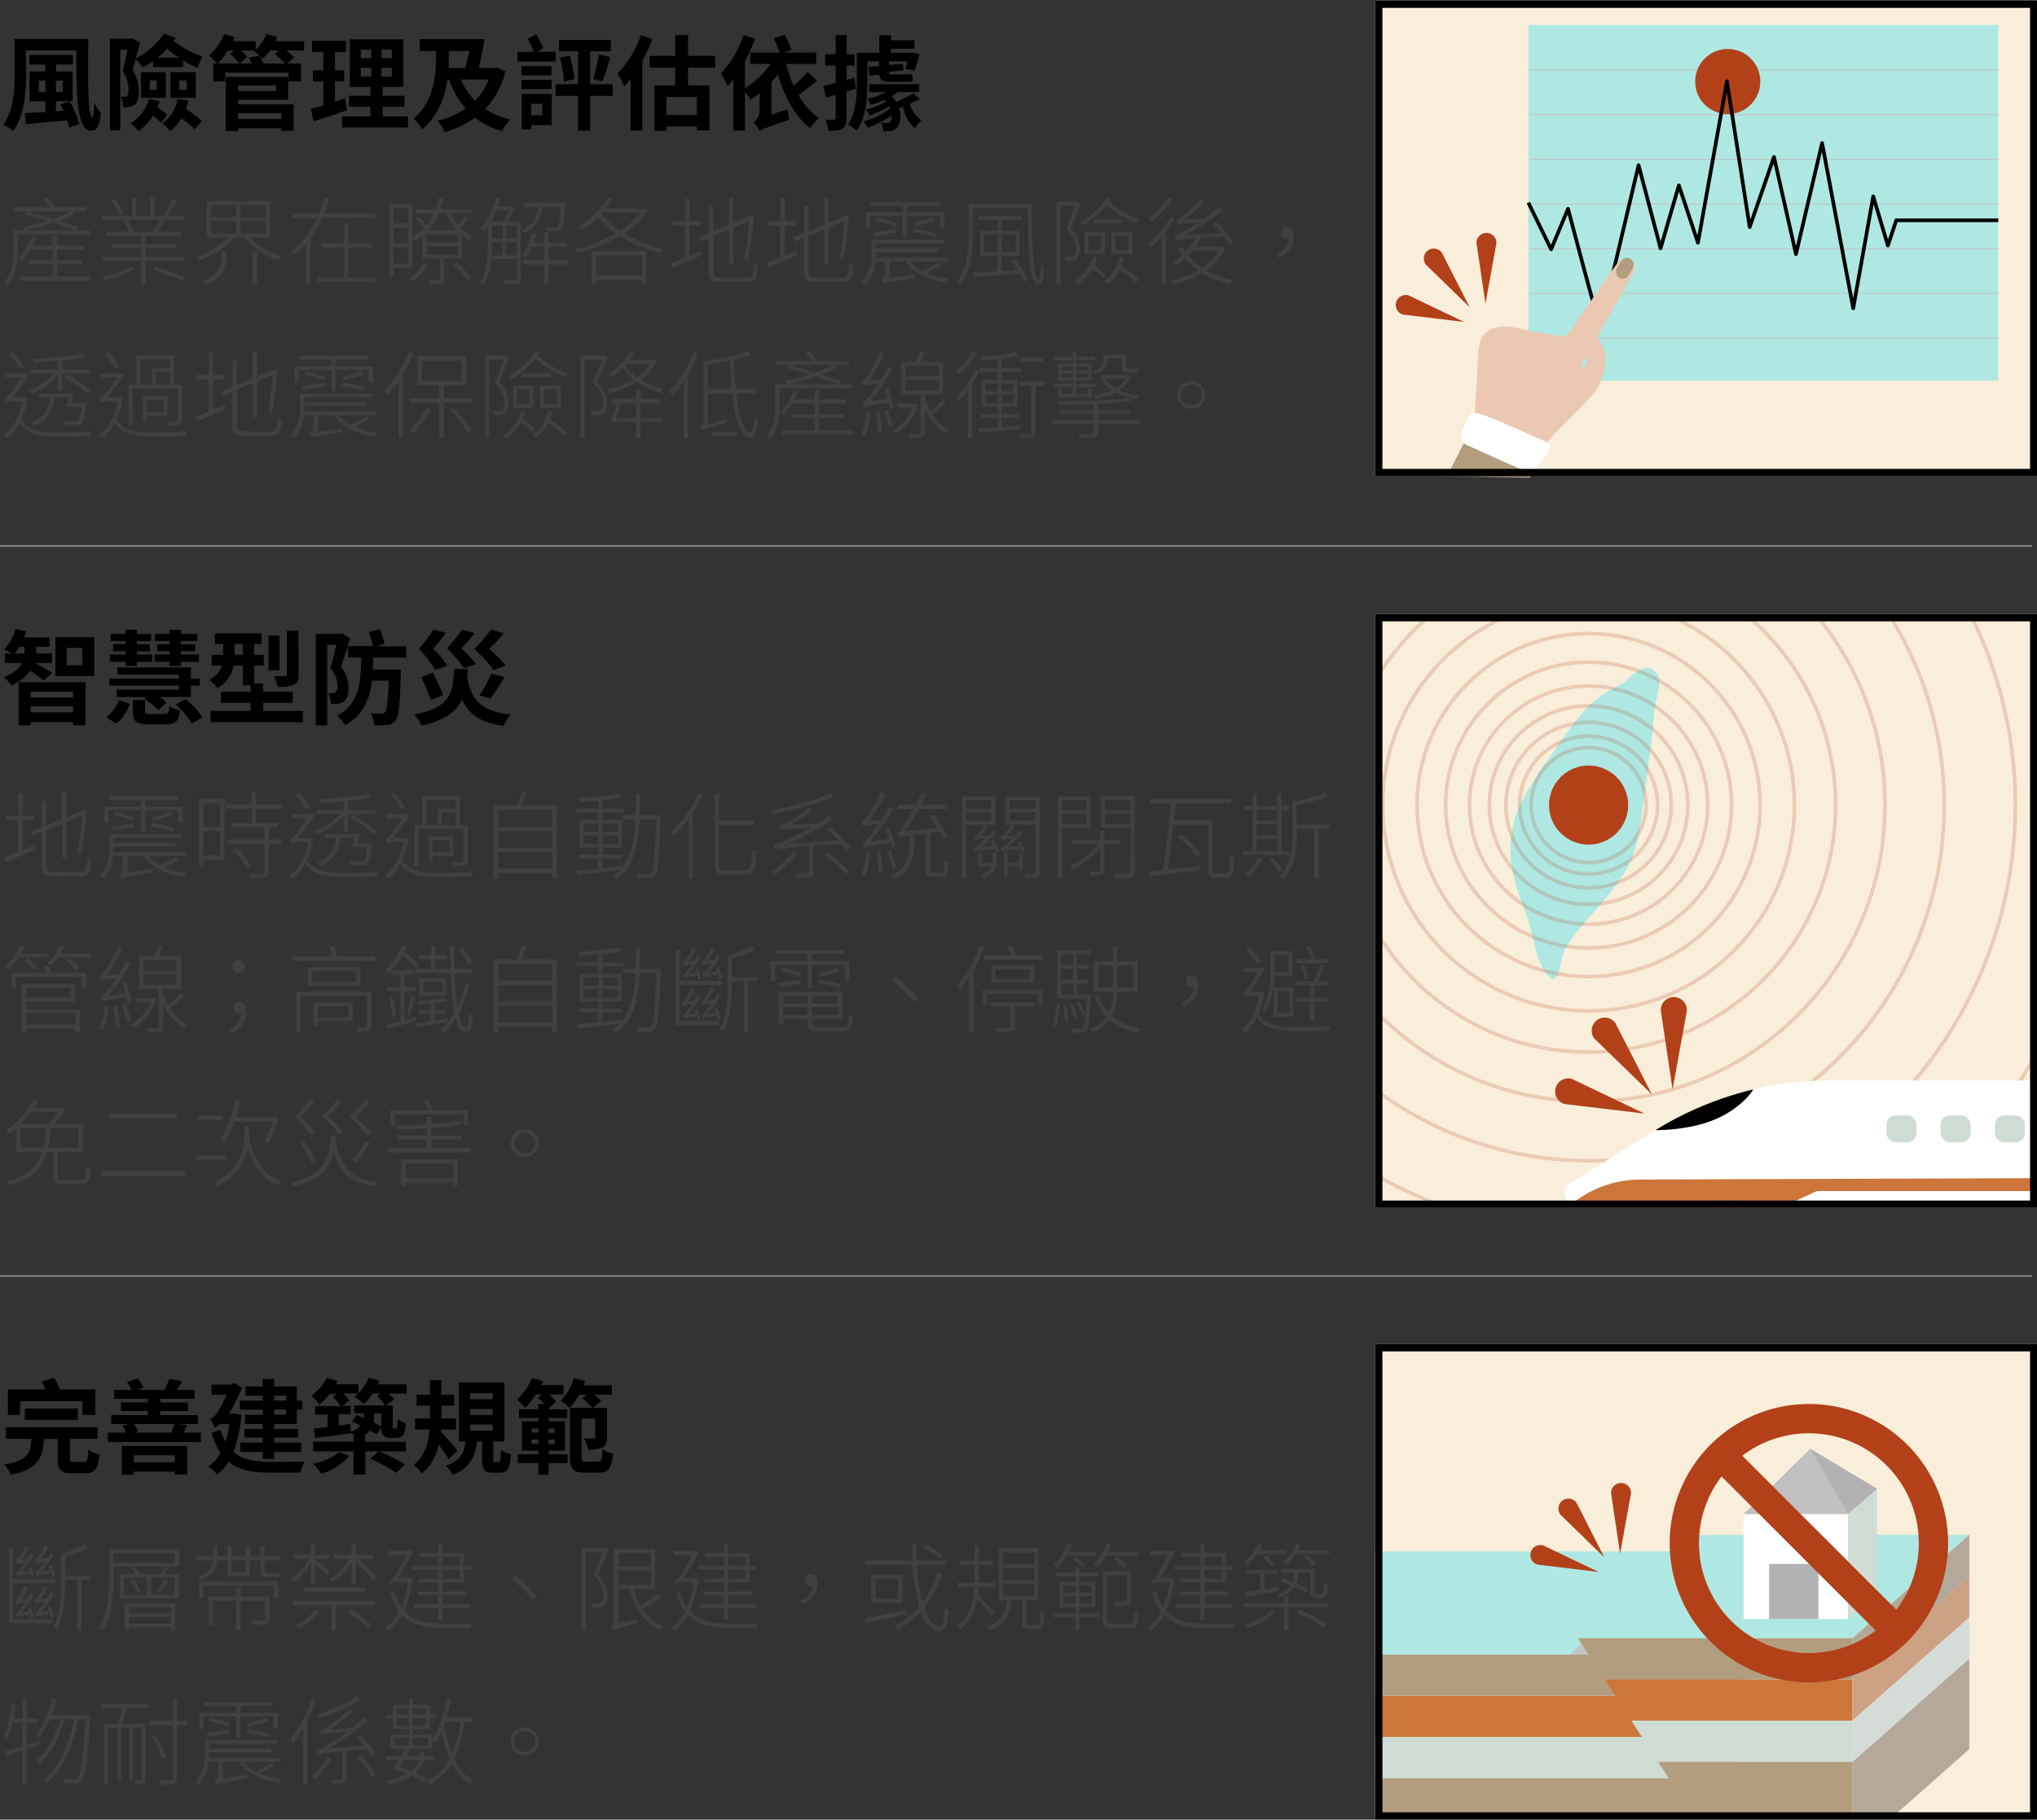 <svg xmlns="http://www.w3.org/2000/svg" viewBox="0 0 556 496.74"><rect x="0" y="0" width="556" height="496.74" fill="#333333" stroke="none"/><defs><style>.cls-1,.cls-23,.cls-24,.cls-5{fill:none}.cls-2{fill:#404040}.cls-3{fill:#f9eeda}.cls-4{fill:#afe8e3}.cls-5{stroke:#c1c1c1;stroke-width:.25px}.cls-23,.cls-5{stroke-miterlimit:10}.cls-6{fill:#b24119}.cls-24{stroke-linejoin:round}.cls-9{fill:#b39d7f}.cls-10{fill:#fff}.cls-12{fill:#cc763b}.cls-13{fill:#cedcd4}.cls-14{fill:#cca184}.cls-15{fill:#b3a899}.cls-16{fill:#d5dcd8}.cls-20{fill:#b2b2b2}.cls-23{stroke:#b24119;opacity:.2}.cls-24{stroke:gray;stroke-width:.5px}</style><clipPath id="clip-path"><path class="cls-1" d="M375.33 395.53h100.02v100.29H375.33z"/></clipPath><clipPath id="clip-path-2"><path class="cls-1" d="M430.62 447.18l31.61 48.64h93.88l-1.01-103.04-70.3 4.2-54.18 50.2z"/></clipPath><clipPath id="clip-path-3"><path class="cls-1" d="M375.33 167.62h180.79v162.11H375.33z"/></clipPath></defs><g id="範例參考"><path d="M24.11 10.66c-.14 11-.17 21.39 1.12 21.39.25 0 .42-1.68.47-3.92a18.11 18.11 0 0 0 1.82 2.66c-.3 3.3-.89 4.9-2.63 4.9-4.06 0-4.06-10-4.06-21.92H7.11v6.63c0 4.65-.45 11.26-3.53 15.37A11.69 11.69 0 0 0 .87 34C3.7 30.2 4 24.6 4 20.4v-9.74zm-5.1 17a24 24 0 0 1 2.61 6.22l-2.72.89c-.11-.53-.28-1.2-.48-1.9-4.11.36-8.31.7-11.39 1l-.23-3c1.54-.06 3.48-.17 5.6-.31v-2.93H8.06v-8.12h4.34v-1.88H8V15h11.9v2.63h-4.61v1.88h4.53v8.12h-4.53v2.74l2.07-.14c-.28-.62-.59-1.2-.9-1.74zm-6.61-2.55V22h-1.82v3.08zM15.29 22v3.08h1.82V22zM41.78 16.68A22.52 22.52 0 0 1 39 18.39a16.33 16.33 0 0 0-2-2.19c-.31 1.07-.56 2.05-.84 2.91a10.28 10.28 0 0 1 1.71 5.8c0 1.82-.31 3-1.12 3.67a2.87 2.87 0 0 1-1.49.61 9.26 9.26 0 0 1-1.65.09 7.36 7.36 0 0 0-.67-2.89 4.31 4.31 0 0 0 1.06 0 1 1 0 0 0 .68-.22c.3-.25.39-.87.39-1.68a8.44 8.44 0 0 0-1.6-5.07c.48-1.71 1-4 1.35-5.85h-2v22H30v-25h5.7l.45-.11 2.07 1.2C37.86 13 37.44 14.52 37 16a20.44 20.44 0 0 0 7.72-6.81l3.2 1.12-.54.87a26.8 26.8 0 0 0 7.87 4.23A15.12 15.12 0 0 0 54 18.55a29.86 29.86 0 0 1-4-2.07v1.82h-8.22zm1.82 11c-.17.56-.4 1.12-.62 1.66a18.9 18.9 0 0 1 2.66 2L44 33.53a15.12 15.12 0 0 0-2.21-1.93 14.15 14.15 0 0 1-4 4.17 13.82 13.82 0 0 0-2.15-2.1A11.35 11.35 0 0 0 40.68 27zm-5.1-7.98h6.75v7H38.5zm2.38 4.82h1.88v-2.58h-1.88zm8-8.74a26.47 26.47 0 0 1-3.25-2.49A21.61 21.61 0 0 1 43 15.78zm2.52 11.65a15.57 15.57 0 0 1-.65 2.27 37.17 37.17 0 0 1 4.34 3.36l-2 2.24a28.78 28.78 0 0 0-3.55-3 11.26 11.26 0 0 1-3.08 3.48 11.65 11.65 0 0 0-2.16-2.1A9.7 9.7 0 0 0 48.44 27zm-4.9-7.73h6.94v7h-6.93zm2.41 4.82h2v-2.58h-2zM83 13.77h-4.88a17.66 17.66 0 0 1 2.16 1.9l-1.85 1.65h3.72v4.87h-3.41v-2.38H61.46v2.38h-3.22v-4.87h1a19.07 19.07 0 0 0-2.16-2.15 15.84 15.84 0 0 0 4.09-5.88l2.94.84a12.06 12.06 0 0 1-.5 1.12h6.16v2.32a11.47 11.47 0 0 0 2.94-4.28l3 .78c-.17.39-.34.78-.53 1.18H83zm-17.65 3.55a16.74 16.74 0 0 0-2.55-2.6l1.07-.93h-1.65a22.09 22.09 0 0 1-2.8 3.53zM65 28.49h15.14v7.23H76.8V35H65v.76h-3.4V21h17.05v6.25H65zm0-5.15v1.49h10.4v-1.49zm0 7.59v1.57h11.8v-1.57zm5.82-15.76A11.36 11.36 0 0 0 69.27 14l.25-.2H65.8a16.56 16.56 0 0 1 1.68 1.68l-2 1.85h3.22c-.23-.53-.48-1.12-.73-1.59zm7 2.15A27.4 27.4 0 0 0 75 14.8l1.21-1H73.7a11.64 11.64 0 0 1-2 2.18 9.06 9.06 0 0 0-.76-.64 12 12 0 0 1 1 2zM94.72 30.09c-3.08 1.09-6.44 2.16-9.12 3l-.76-3.38c1-.26 2.13-.56 3.42-.93v-6.56h-2.83v-3h2.83v-4.98h-3.08v-3.11h9.24v3.11h-3v4.93h2.52v3h-2.52v5.6c.92-.28 1.85-.56 2.74-.87zm16.64 1.71v3h-18v-3h7.73v-2.66h-5.8v-3h5.8v-2.41h-5.6v-13h14.61v13h-5.63v2.41h5.93v3h-5.93v2.66zM98.48 15.89h2.88v-2.35h-2.88zm0 5h2.88V18.5h-2.88zm8.45-7.37h-2.77v2.35h2.77zm0 5h-2.77v2.41h2.77zM137.93 19.45a22.15 22.15 0 0 1-5.49 10.3 21.15 21.15 0 0 0 6.86 2.86 16.37 16.37 0 0 0-2.3 3.16 20.9 20.9 0 0 1-7.31-3.64 26.29 26.29 0 0 1-8.32 3.92 12.12 12.12 0 0 0-1.93-3.1 22.5 22.5 0 0 0 7.64-3.31 25.85 25.85 0 0 1-4.53-7.92h-.42c-.65 4.56-2.35 9.66-6.83 13.55a13.92 13.92 0 0 0-2.41-2.88c5.54-4.74 6.1-11.79 6.1-16.33v-2.13h-4.42v-3.24h17.69c-.44 2.57-1 5.54-1.59 7.86h4.23l.61-.14zm-15.46-3.36v2.46h4.5c.4-1.4.79-3 1.15-4.62h-5.6zm3.33 5.63a18 18 0 0 0 3.87 5.77 16.68 16.68 0 0 0 3.72-5.77zM151.7 16.79h-10.47v-2.63h4.48a27.58 27.58 0 0 0-1.71-3.53l2.38-1.2a28.91 28.91 0 0 1 1.93 3.72l-1.73 1h5.09zm-9.35 3.78v-2.52h8.18v2.52zm8.21 3.75h-8.21V21.8h8.21zm0 9.83H145v1.18h-2.6v-9.66h8.2zM145 28.33v3.13h3v-3.13zm22.24-2.16h-6.16v9.52h-3.28v-9.52h-6.16V23h6.16v-9h-5.21v-3.09h14.14V14h-5.65v9h6.16zm-11.76-11a31.13 31.13 0 0 1 1.28 6.42l-2.8.67a32.52 32.52 0 0 0-1.12-6.53zm6.44 6.42a46.35 46.35 0 0 0 1.51-6.67l3.16.65c-.7 2.35-1.48 4.95-2.13 6.63zM178.05 10.66a46 46 0 0 1-2.74 6v19h-3.19V21.55c-.59.73-1.18 1.43-1.74 2a19.58 19.58 0 0 0-1.82-3.47 28.88 28.88 0 0 0 6.38-10.47zm9.75 7.81v4.84h5.85v12.3h-3.45v-1.1h-8.28v1.21h-3.31V23.31h5.69v-4.84h-7v-3.22h7V9.54h3.5v5.71h7.39v3.22zm2.4 8h-8.28v4.93h8.28zM223 22c-1.62 1.34-3.44 2.8-5 4a18.89 18.89 0 0 0 5.55 6.27 14 14 0 0 0-2.41 2.72c-4.15-3.14-7-8.49-8.82-14.65-.53.7-1.09 1.35-1.71 2v8.9l4.39-1.4a15.5 15.5 0 0 0 .42 2.85c-6.3 2.13-7.36 2.61-8.06 3.08a10 10 0 0 0-1.68-2.35 4 4 0 0 0 1.65-3.05v-5a24.84 24.84 0 0 1-2.38 1.85 26.25 26.25 0 0 0-1.62-2.15v10.59h-3.19v-14c-.51.67-1 1.32-1.54 1.88a24.06 24.06 0 0 0-1.8-3.48 29.14 29.14 0 0 0 6.16-10.47l3.14 1a48.39 48.39 0 0 1-2.77 6.11v7.44a27.9 27.9 0 0 0 7.08-6.69h-5.65v-3.1h8a29 29 0 0 0-1.54-3.89l3-1A27.55 27.55 0 0 1 216 13.6l-2.07.75h8.85v3.11h-8.18a35 35 0 0 0 2 5.94 32.85 32.85 0 0 0 3.84-3.78zM231.06 25v7.23c0 1.54-.26 2.35-1.12 2.85s-2 .65-3.78.62a12.27 12.27 0 0 0-.84-3h2.29c.29 0 .48-.11.48-.5v-6.31c-.93.28-1.79.5-2.63.73l-.73-3.17q1.47-.33 3.36-.84v-4.7h-2.86v-3.08h2.86V9.57h3v5.26h2.15v3.08h-2.15v3.89l2.12-.59.42 3zm5.68-2.26c0 3.94-.39 9.43-2.86 12.93a11.43 11.43 0 0 0-2.43-1.67c2.24-3.19 2.43-7.76 2.43-11.28v-8.31H240V9.62h3.19V11h6.39v2.3h-6.39v1.12h5.29l.45-.06 2.05.4a33.2 33.2 0 0 1-1.38 4.53l-2.49-.53a15.55 15.55 0 0 0 .56-2h-5v1l3.78-.34.2 1.79-4 .37c0 .53.17.75.81.75h3.17a15.6 15.6 0 0 0 2.35-.16c.05.7.11 1.31.19 2a11.11 11.11 0 0 1-2.35.16h-4c-2 0-2.64-.64-2.83-1.93l-2.63.28-.26-2.38 2.83-.25v-1.29h-3.19zM251.05 27a30 30 0 0 1-2.72 1.35 8.49 8.49 0 0 0 3.19 4.53 10.17 10.17 0 0 0-1.82 2.05c-1.59-1.18-2.66-3.39-3.3-5.77-.34.14-.67.22-1 .34.78 2.26.34 4.5-.64 5.37a2.76 2.76 0 0 1-2.22.93h-1.45a5.37 5.37 0 0 0-.65-2.33 11 11 0 0 0 1.57.12 1.05 1.05 0 0 0 1-.42 2.53 2.53 0 0 0 .39-1.66 27.56 27.56 0 0 1-6.55 3.34 11.05 11.05 0 0 0-1.2-1.71 21.23 21.23 0 0 0 7.33-3.5 5.86 5.86 0 0 0-.3-.62 26 26 0 0 1-5.3 2.49 6.07 6.07 0 0 0-1.09-1.62 18.53 18.53 0 0 0 5.49-2.13c-.17-.14-.28-.31-.45-.45a26 26 0 0 1-3.64 1.29 9.11 9.11 0 0 0-.89-1.62 24.92 24.92 0 0 0 5.12-1.82h-4.62V23h13.58v2.13h-5.82a11.81 11.81 0 0 1-1.77 1.17 6.71 6.71 0 0 1 1.32 1.52 48.83 48.83 0 0 0 4.73-2.3z"/><path class="cls-2" d="M4.82 64v4.86c0 2.76-.39 6.43-2.71 8.92a3.69 3.69 0 0 0-.93-.78c2.16-2.31 2.42-5.51 2.42-8.09v-6h3.09A3.91 3.91 0 0 0 6 62.1c2.16-.44 4.63-1.09 7-1.8-2.13-.67-4.32-1.27-6.32-1.76l.88-.78c2.16.54 4.68 1.27 7 2a28.54 28.54 0 0 0 4.81-2.08H3.67v-1.09h10a21.14 21.14 0 0 0-1.72-2.27l1-.52A14.5 14.5 0 0 1 15 56.59h8.69v1.09h-4.1l.88.57a32 32 0 0 1-4.39 2c2.1.7 4 1.35 5.46 1.89l-.76.78h3.72V64zm20.07 11.49v1.12H5.42v-1.12h8.94v-3.33H7.94v-1.09h6.42v-2.91H8.22a16.39 16.39 0 0 1-2.34 3.12 4.11 4.11 0 0 0-.8-.91 16.37 16.37 0 0 0 3.61-5.75l1.12.26c-.29.75-.62 1.46-1 2.18h5.51v-2.57h1.22v2.57H23v1.1h-7.42v2.91h6.92v1.09h-6.92v3.33zM20.6 62.9c-1.56-.62-3.72-1.37-6.06-2.13A77.43 77.43 0 0 1 7 62.9zM36.77 73.3a25.12 25.12 0 0 1-8.21 3.28 3.87 3.87 0 0 0-.84-1c2.76-.5 6.3-1.59 8.06-2.81zm13.63-3.19v1.11H39.68v6.37h-1.22v-6.37H27.88v-1.11h10.58v-2.4h-8.11v-1.06h8.11v-2.34h-9.41v-1.07h6.14a12.65 12.65 0 0 0-1.54-2.94l1.12-.3a11.84 11.84 0 0 1 1.61 3l-.88.28h7.28l-.89-.28a21.28 21.28 0 0 0 1.69-3l1.23.36A30.2 30.2 0 0 1 43 63.24h6.4v1.07h-9.72v2.34h8.4v1.06h-8.4v2.4zM50.29 60H28v-1.1h8V54h1.2v4.89H41V54h1.2v4.89h8.11zm-17.7-1.23a18.71 18.71 0 0 0-2.32-4l1.07-.37a17.54 17.54 0 0 1 2.36 3.9zm9.77 14a82.39 82.39 0 0 1 8 2.88l-.65.94a85 85 0 0 0-8-3zm5.9-17.92a32.57 32.57 0 0 1-2.41 4.08l-1-.39A28.11 28.11 0 0 0 47 54.4zM68.15 64.85a18.68 18.68 0 0 0 8.74 5.07A6.72 6.72 0 0 0 76 71a19.31 19.31 0 0 1-9.31-6.14h-3c-2.11 2.73-6 5.07-9.36 6.27a3.73 3.73 0 0 0-.86-1 20.46 20.46 0 0 0 8.74-5.23H56.4v-10h17.4v10zm-7.67 3.75h1.28v1.48c0 2.5-.55 5.54-5.51 7.64a4.27 4.27 0 0 0-.86-1c4.68-1.9 5.09-4.61 5.09-6.69zm-2.83-9.31h6.79V56h-6.79zm0 4.47h6.79v-3.4h-6.79zM72.52 56h-6.84v3.33h6.84zm0 4.4h-6.84v3.4h6.84zm-3.59 8.21h1.25v9h-1.25zM87.94 59.5a33 33 0 0 1-3.2 5.41v12.55h-1.22v-11a20.77 20.77 0 0 1-3.43 3.2 9.4 9.4 0 0 0-.73-1 24.15 24.15 0 0 0 7.2-9.07h-6.68v-1.31h7.23A30.63 30.63 0 0 0 88.62 54l1.27.34a38.58 38.58 0 0 1-1.43 3.93h13.88v1.23zm14.46 16.27V77H86.64v-1.2h7.2v-8.22h-6.16v-1.19h6.16V61h1.25v5.41h6.29v1.19h-6.29v8.19zM127.9 59.6a26.2 26.2 0 0 1-2.31 2.52 12.58 12.58 0 0 0 3.53 2.53 4.7 4.7 0 0 0-.83.93 12 12 0 0 1-2.16-1.43v6.42h-4.86v5.54c0 .7-.15 1.07-.73 1.25a11.55 11.55 0 0 1-3.25.21 3.73 3.73 0 0 0-.41-1.09h2.75c.33 0 .45-.1.45-.39v-5.52h-4.81v-6.26a18.57 18.57 0 0 1-1.9 1.35c-.16-.21-.5-.68-.76-1v8.42h-5.22v2.34h-1.15V55.65h6.37v9a13 13 0 0 0 3.07-2.29 11.73 11.73 0 0 0-2.18-2.62l.8-.58a10.43 10.43 0 0 1 2.16 2.32 15 15 0 0 0 2-3.17h-5.07v-1.1h5.51a21 21 0 0 0 .91-3.22l1.2.18a23.57 23.57 0 0 1-.86 3h8.53v1.1h-5.77a14 14 0 0 0 2.08 3.12 16.93 16.93 0 0 0 1.87-2.39zm-20.51-2.78V61h4v-4.18zm0 9.57h4v-4.24h-4zm4 5.56v-4.42h-4V72zm5.41.21a17 17 0 0 1-4 4.63 3.86 3.86 0 0 0-1-.83 13.32 13.32 0 0 0 3.77-4.14zm8.2-8.24h-8.52v2.29H125zm0 3.27h-8.52v2.37H125zm-5.27-8.91a16.08 16.08 0 0 1-2.94 4.62h8a16.26 16.26 0 0 1-3.09-4.62zm4.91 13.49a21.13 21.13 0 0 1 4.08 4.29l-1 .7a25 25 0 0 0-4-4.39zM142.12 76c0 .75-.2 1.17-.8 1.37a14.71 14.71 0 0 1-3.54.19 7.41 7.41 0 0 0-.44-1.1c1.51.06 2.78.06 3.15 0s.52-.13.52-.49v-5.24h-6.89a15.64 15.64 0 0 1-2 6.86 3.75 3.75 0 0 0-1-.57c1.77-2.78 2-6.65 2-9.57v-5.56a11.71 11.71 0 0 1-1 1.27 6 6 0 0 0-1-.75 20 20 0 0 0 4.24-8.41l1.23.29c-.19.68-.42 1.35-.65 2h3.51l.2-.07.76.52a23.34 23.34 0 0 1-1.77 3.82h3.48zm-6.57-18.62a30.67 30.67 0 0 1-1.54 3.2h3.43a22.36 22.36 0 0 0 1.46-3.2zm-1.3 10.11c0 .68 0 1.43-.06 2.21h2.94v-3.62h-2.88zm0-2.41h2.88V61.6h-2.88zm3.9 0H141V61.6h-2.86zm2.85 4.58v-3.58h-2.86v3.58zm7.22-13.2c-.59 3.12-1.95 5.77-5.14 7.22a4.11 4.11 0 0 0-.78-.83c3-1.27 4.18-3.72 4.7-6.39h-3.9v-1.15h11.13a4.73 4.73 0 0 1 0 .57c-.23 4.42-.46 6-1 6.61a1.55 1.55 0 0 1-1.33.52 22.22 22.22 0 0 1-2.73 0 2.67 2.67 0 0 0-.31-1.07c1.17.08 2.26.1 2.63.1s.62 0 .78-.23c.36-.39.57-1.74.78-5.3zM155 72.21h-5.28v5.2h-1.22v-5.2h-5.85V71h5.85v-3.62h-3.3a14.77 14.77 0 0 1-1.54 2.86 7.93 7.93 0 0 0-1.09-.58 15 15 0 0 0 2.55-6l1.19.23a22.34 22.34 0 0 1-.67 2.37h2.86V63.4h1.22v2.86h4.84v1.12h-4.84V71H155zM176.86 57.39a22.34 22.34 0 0 1-6.53 6.29A35.16 35.16 0 0 0 181 67.9a11.22 11.22 0 0 0-.81 1.14 37.09 37.09 0 0 1-11-4.68 42.69 42.69 0 0 1-11.65 4.76A4 4 0 0 0 157 68a39.4 39.4 0 0 0 11.15-4.34 25 25 0 0 1-4.91-4.42 26.56 26.56 0 0 1-4.48 3.54 6.68 6.68 0 0 0-1-.89 23.22 23.22 0 0 0 8.24-8l1.17.44a21.37 21.37 0 0 1-1.82 2.6h10.63zm-15.37 11.16h15v9.1h-1.27v-1.28h-12.48v1.35h-1.25zm1.25 1.19v5.49h12.51v-5.49zM164 58.41a23.36 23.36 0 0 0 5.2 4.55 22 22 0 0 0 5.66-4.96h-10.48zM188.14 69.85c1-.45 2.11-.91 3.2-1.36l.24 1.12c-2.79 1.25-5.67 2.52-7.88 3.46l-.5-1.25c1-.39 2.32-.91 3.75-1.51v-8.73h-3.33v-1.2H187v-6.11h1.19v6.11h3.07v1.2h-3.07zm15.6 6c1.59 0 1.85-.78 2.06-4a3.18 3.18 0 0 0 1.14.52c-.23 3.51-.67 4.6-3.22 4.6h-6.92c-2.62 0-3.4-.57-3.4-2.93v-9.11L191 66l-.52-1.12 3-1.24v-7.26h1.19v6.76l4.29-1.82V54h1.2v6.84l4.68-2 .93.34-.07.26a89.93 89.93 0 0 1-1.51 11.36l-1-.31a90.67 90.67 0 0 0 1.25-10.19l-4.24 1.79v9.81H199v-9.28l-4.29 1.82v9.62c0 1.35.39 1.74 2.16 1.74zM214.14 69.85c1-.45 2.11-.91 3.2-1.36l.24 1.12c-2.79 1.25-5.67 2.52-7.88 3.46l-.5-1.25c1-.39 2.32-.91 3.75-1.51v-8.73h-3.33v-1.2H213v-6.11h1.19v6.11h3.07v1.2h-3.07zm15.6 6c1.59 0 1.85-.78 2.06-4a3.18 3.18 0 0 0 1.14.52c-.23 3.51-.67 4.6-3.22 4.6h-6.92c-2.62 0-3.4-.57-3.4-2.93v-9.11L217 66l-.52-1.12 3-1.24v-7.26h1.19v6.76l4.29-1.82V54h1.2v6.84l4.68-2 .93.34-.07.26a89.93 89.93 0 0 1-1.51 11.36l-1-.31a90.67 90.67 0 0 0 1.25-10.19l-4.24 1.79v9.81H225v-9.28l-4.29 1.82v9.62c0 1.35.39 1.74 2.16 1.74zM242.82 71.41v4.52l6.79-1a7.41 7.41 0 0 0-.08 1c-7.28 1.2-8 1.33-8.5 1.59a5.75 5.75 0 0 0-.55-1.15 1.54 1.54 0 0 0 1.07-1.53v-3.43h-2.63a10 10 0 0 1-2.78 6.24 2.84 2.84 0 0 0-.91-.78 10.35 10.35 0 0 0 2.65-7.57v-3.85h19.79v1h-18.62v1.38h17v1h-17v1.56h19.6v1h-10.19a10.81 10.81 0 0 0 3.28 2.61 34.16 34.16 0 0 0 4.26-2.26l.94.63a24.88 24.88 0 0 1-4.11 2.18 20.42 20.42 0 0 0 6.06 1.56 5.12 5.12 0 0 0-.7 1c-4.84-.71-8.92-2.6-11-5.72zm-5.25-9.08h-1.17V58h10v-1.8h-8.71v-1.07h18.79v1.07h-8.86V58h10.19v4.34h-1.22V59h-9v5.8h-1.22V59h-8.87zm.86 1.09c1.64-.2 3.85-.52 6.16-.88v.94c-2 .39-4 .75-5.74 1.06zm1-4a26.44 26.44 0 0 1 5.4 1.45l-.39.89a31 31 0 0 0-5.44-1.53zm15.78 5.33a36 36 0 0 0-6.11-1.41l.39-.83a30.14 30.14 0 0 1 6.08 1.27zm0-4.58a28.84 28.84 0 0 1-5.35 1.48l-.5-.73a45.31 45.31 0 0 0 5.23-1.58zM281.69 55.65c0 9.41.13 20.67 1.85 20.67.36 0 .52-1.87.57-4.24a4.44 4.44 0 0 0 .86.78c-.13 3.46-.42 4.71-1.56 4.73-2.78 0-2.76-9.23-2.89-20.77h-14.87v6.76c0 4.24-.44 10-3.41 14a2.8 2.8 0 0 0-1-.73c2.88-3.87 3.17-9.23 3.17-13.31v-7.89zm-4.76 15.11a18.11 18.11 0 0 1 3.51 5.72l-1.06.44a13 13 0 0 0-1-2.19c-4.66.34-9.44.65-12.64.84l-.1-1.17c1.74-.08 4.05-.24 6.63-.39v-4.19h-4.77V63h4.81v-3H267v-1.1h12V60h-5.54v3h4.86v6.84h-4.86V74l4.32-.28a19.78 19.78 0 0 0-1.78-2.57zm-4.62-2v-4.71h-3.72v4.68zm1.14-4.68v4.68h3.77v-4.71zM295 55.52c-.78 2.08-1.79 4.63-2.73 6.73a8.32 8.32 0 0 1 2.47 5.75 3.44 3.44 0 0 1-.91 2.8 2.68 2.68 0 0 1-1.24.47 10.46 10.46 0 0 1-1.77 0 2.54 2.54 0 0 0-.37-1.14 9.11 9.11 0 0 0 1.72 0 1.68 1.68 0 0 0 .86-.26 2.47 2.47 0 0 0 .6-2c0-1.53-.55-3.38-2.6-5.56.91-2 1.79-4.37 2.39-6.16h-3.93v21.37h-1.14V55.08h5.59l.21-.08zm4.53 14.85a19.63 19.63 0 0 1-.84 2.13 17.84 17.84 0 0 1 3.2 2.52l-.73.86a17.87 17.87 0 0 0-3-2.5 13.21 13.21 0 0 1-4 4.27 4.8 4.8 0 0 0-.93-.84 11.56 11.56 0 0 0 5.15-6.68zm3.87-16.1c-.18.29-.39.57-.6.89A26.94 26.94 0 0 0 311 60a3.66 3.66 0 0 0-.7 1 32.19 32.19 0 0 1-8.17-5 23.5 23.5 0 0 1-6.55 5.49 6 6 0 0 0-.89-.78 19.84 19.84 0 0 0 7.44-6.79zm-7.36 9h5.54v6.08H296zm1.07 5h3.38v-4h-3.38zm9.2-7.27h-7.82v-1.09h7.82zm.47 9.31a15.94 15.94 0 0 1-.73 2.34 29.1 29.1 0 0 1 4.79 3.66l-.81.89a27 27 0 0 0-4.44-3.59 11 11 0 0 1-3.33 4 6.72 6.72 0 0 0-.94-.86 9.75 9.75 0 0 0 4.24-6.57zm2.29-.94h-5.67v-6.1h5.67zM308 64.28h-3.56v4H308zM320.67 59.52a28.35 28.35 0 0 1-2.45 3.75V77.7H317v-13a28.57 28.57 0 0 1-3 3 5.72 5.72 0 0 0-.83-1 24.94 24.94 0 0 0 6.29-7.54zm-.67-5.07a23.61 23.61 0 0 1-5.75 6.06 7.1 7.1 0 0 0-.7-.88 22.06 22.06 0 0 0 5.3-5.63zm14.56 13.24a15.1 15.1 0 0 1-5.3 6.11 24.59 24.59 0 0 0 7.28 2.7 7 7 0 0 0-.81 1.09 25 25 0 0 1-7.57-3.06 27.05 27.05 0 0 1-7.87 3.09 4 4 0 0 0-.63-1.12 25.77 25.77 0 0 0 7.41-2.73 19.43 19.43 0 0 1-3.59-3.22 20.69 20.69 0 0 1-2.23 1.84 8.16 8.16 0 0 0-.94-.91 15 15 0 0 0 2.42-1.89 19.07 19.07 0 0 1-1.14-1.77l1-.42a11.47 11.47 0 0 0 .91 1.43 17.82 17.82 0 0 0 2.8-3.74c-4.31.28-4.94.36-5.38.54a7.17 7.17 0 0 0-.41-1.24 8.71 8.71 0 0 0 2.88-1.28c.65-.34 2.06-1.22 3.75-2.34-4.58.24-5.26.34-5.65.5a5.31 5.31 0 0 0-.39-1.25 4.73 4.73 0 0 0 1.69-.94 32.7 32.7 0 0 0 4.81-4.68l1.2.6a38.55 38.55 0 0 1-5.38 4.86l5.35-.21c1.28-.93 2.63-1.95 3.83-3l1.11.67a61.94 61.94 0 0 1-10.24 6.87l9.83-.55c-.7-.88-1.48-1.79-2.21-2.55l1-.52a42 42 0 0 1 4.52 5.59l-1.07.63a24 24 0 0 0-1.43-2.16l-6.39.39a21.85 21.85 0 0 1-1.43 2.29H333.72zm-9.13.73a13.3 13.3 0 0 1-1.17 1.32 17.56 17.56 0 0 0 3.88 3.36 14.14 14.14 0 0 0 4.68-4.68zM348.59 69.4c2-.93 3.12-2.21 3.22-4.26a2 2 0 0 1-.54.08 1.47 1.47 0 0 1-1.61-1.59 1.5 1.5 0 0 1 1.61-1.58c1.22 0 1.87 1 1.87 2.65a5.92 5.92 0 0 1-4.14 5.64zM7.5 108.75a23.73 23.73 0 0 1-1.67 5.8c1.8 3 5.31 3.51 10.61 3.51 2.7 0 6.24-.08 8.71-.31a4.21 4.21 0 0 0-.42 1.22c-2.28.13-5.53.18-8.29.18-5.62 0-9-.52-11.1-3.61a12 12 0 0 1-3.38 4 5.34 5.34 0 0 0-.86-.91c2.39-1.69 4.24-4.75 5-9.07H3.23a2.63 2.63 0 0 0-1.51.36 7.42 7.42 0 0 0-.54-1.3 2.6 2.6 0 0 0 1.22-.73c.62-.7 2.44-3.22 3.54-4.86H1.41V102h5.33l.29-.13.91.44c-1.09 1.56-3.17 4.47-4.66 6.22H6.85zm-1.93-8a34.09 34.09 0 0 0-3-4.18l1-.55a34.68 34.68 0 0 1 3 4.11zm10.22 1.59a20.18 20.18 0 0 1-7.12 5.23 3.14 3.14 0 0 0-.84-.94 18.26 18.26 0 0 0 7-4.66H8.38v-1.07h7.41v-2.45c-2.16.21-4.45.34-6.5.42a3.15 3.15 0 0 0-.29-.94 93.29 93.29 0 0 0 13.36-1.4l.91.88a56.45 56.45 0 0 1-6.26 1v2.52h7.46V102H17v4.71h-1.2zm7.77 7.66a4.22 4.22 0 0 1-.07.57c-.32 3.15-.63 4.42-1.23 4.91a1.68 1.68 0 0 1-1.4.47 26.67 26.67 0 0 1-3.17-.08 2.81 2.81 0 0 0-.31-1c1.35.11 2.67.13 3.06.13s.71 0 .89-.18c.36-.34.65-1.35.93-3.74H18c.26-.73.52-1.67.76-2.58h-3.8c-.54 3.57-1.87 6.24-5.54 7.73a3.18 3.18 0 0 0-.75-.91c3.38-1.3 4.6-3.75 5.1-6.82h-3v-1.06h9.39c-.21.86-.45 1.79-.68 2.6zm.42-2.5a45.77 45.77 0 0 0-6.5-4.58l.7-.7a44.62 44.62 0 0 1 6.66 4.5zM33.47 108.75a22.51 22.51 0 0 1-1.64 5.8c1.8 3 5.28 3.51 10.61 3.51 2.7 0 6.21-.08 8.68-.31a4.45 4.45 0 0 0-.39 1.22c-2.31.13-5.53.18-8.29.18-5.62 0-9.07-.52-11.1-3.61a12 12 0 0 1-3.38 4 4.52 4.52 0 0 0-.89-.91c2.4-1.69 4.27-4.75 5-9.07h-2.84a2.63 2.63 0 0 0-1.51.36 7.42 7.42 0 0 0-.54-1.3 2.4 2.4 0 0 0 1.19-.73c.65-.7 2.45-3.22 3.57-4.86h-4.53V102h5.33l.29-.13.91.44c-1.09 1.56-3.2 4.47-4.66 6.22H32.85zm-1.9-8a42.13 42.13 0 0 0-3-4.21l1-.52a30.76 30.76 0 0 1 3 4.08zm4.71 15.5h-1.15V105h2.08v-8h10.35v8h2.11v9.73c0 .73-.16 1.06-.7 1.25a12 12 0 0 1-3.18.2 3.26 3.26 0 0 0-.39-1.06h2.66c.32 0 .44-.13.44-.39v-8.66H36.28zM38.36 105h3.14v-4.52h4.89v-2.42h-8zm7.38 8.45H40.1v1.17H39v-6.5h6.71zm-1.06-4.31H40.1v3.33h4.58zm1.71-4.14v-3.51h-3.82V105zM58.14 111.85c1-.45 2.11-.91 3.2-1.36l.24 1.12c-2.79 1.25-5.67 2.52-7.88 3.46l-.5-1.25c1-.39 2.32-.91 3.75-1.51v-8.73h-3.33v-1.2H57v-6.11h1.19v6.11h3.07v1.2h-3.12zm15.6 6c1.59 0 1.85-.78 2.06-4a3.18 3.18 0 0 0 1.14.52c-.23 3.51-.67 4.6-3.22 4.6H66.8c-2.62 0-3.4-.57-3.4-2.93v-9.08L61 108l-.52-1.12 3-1.25v-7.25h1.19v6.76l4.29-1.82V96h1.2v6.84l4.68-2 .93.34-.07.26a89.93 89.93 0 0 1-1.51 11.36l-1-.31a91 91 0 0 0 1.25-10.19l-4.24 1.79v9.81H69v-9.31l-4.29 1.82v9.62c0 1.35.39 1.74 2.16 1.74zM86.82 113.41v4.52l6.79-1a7.41 7.41 0 0 0-.08 1c-7.28 1.2-8 1.33-8.5 1.59a5.75 5.75 0 0 0-.55-1.15 1.54 1.54 0 0 0 1.07-1.53v-3.43h-2.63a10 10 0 0 1-2.78 6.24 2.84 2.84 0 0 0-.91-.78 10.35 10.35 0 0 0 2.65-7.57v-3.85h19.79v1H83.05v1.38h17v1h-17v1.56h19.6v1H92.46a10.81 10.81 0 0 0 3.28 2.61 34.16 34.16 0 0 0 4.26-2.29l.94.63a24.88 24.88 0 0 1-4.11 2.18 20.42 20.42 0 0 0 6.06 1.56 5.12 5.12 0 0 0-.7 1c-4.84-.71-8.92-2.6-11-5.72zm-5.25-9.08H80.4V100h10v-1.8h-8.67v-1.07h18.79v1.06h-8.86V100h10.19v4.34h-1.22V101h-9v5.79h-1.19V101h-8.87zm.86 1.09c1.64-.21 3.85-.52 6.16-.88v.94l-5.74 1.06zm1-4a26.41 26.41 0 0 1 5.4 1.46l-.39.88a31.9 31.9 0 0 0-5.44-1.53zm15.78 5.33a36 36 0 0 0-6.11-1.4l.39-.83a30.14 30.14 0 0 1 6.08 1.27zm0-4.57a28.84 28.84 0 0 1-5.35 1.48l-.5-.73a47.37 47.37 0 0 0 5.23-1.58zM112.85 96.45A38 38 0 0 1 110 102v17.45h-1.2v-15.53a27.4 27.4 0 0 1-3.22 3.92 8 8 0 0 0-.81-1.14 30.24 30.24 0 0 0 6.89-10.61zm16 12.28v1.17h-7.72v9.67h-1.27v-9.67h-8v-1.17h8v-3.59h-5.93v-7.86h13.29v7.86h-6.09v3.59zm-11.2 3.06a42.56 42.56 0 0 1-4.71 6.4 10.61 10.61 0 0 0-1-.73 36.33 36.33 0 0 0 4.58-6.06zm-2.51-7.79H126v-5.55h-10.86zm8.78 7.43a42.72 42.72 0 0 1 4.89 6.06l-1 .68A45.73 45.73 0 0 0 123 112zM139 97.52c-.78 2.08-1.79 4.63-2.73 6.73a8.31 8.31 0 0 1 2.52 5.77c0 1.25-.26 2.37-.91 2.81a2.68 2.68 0 0 1-1.24.47 10.46 10.46 0 0 1-1.77 0 2.54 2.54 0 0 0-.37-1.14 9.11 9.11 0 0 0 1.72 0 1.68 1.68 0 0 0 .86-.26 2.47 2.47 0 0 0 .6-2c0-1.53-.55-3.38-2.6-5.56.91-2 1.79-4.37 2.39-6.16h-3.93v21.27h-1.14V97.08h5.59l.21-.08zm4.53 14.85a19.63 19.63 0 0 1-.84 2.13 17.84 17.84 0 0 1 3.2 2.52l-.73.86a17.87 17.87 0 0 0-3-2.5 13.21 13.21 0 0 1-4 4.27 4.8 4.8 0 0 0-.93-.84 11.56 11.56 0 0 0 5.15-6.68zm3.87-16.1c-.18.29-.39.57-.6.88A26.77 26.77 0 0 0 155 102a3.66 3.66 0 0 0-.7 1 32.19 32.19 0 0 1-8.17-5 23.5 23.5 0 0 1-6.55 5.49 6 6 0 0 0-.89-.78 19.84 19.84 0 0 0 7.44-6.79zm-7.36 9h5.54v6.08H140zm1.07 5h3.38v-4h-3.38zm9.25-7.33h-7.82v-1.07h7.82zm.47 9.31a15.94 15.94 0 0 1-.73 2.34 29.1 29.1 0 0 1 4.79 3.66l-.81.89a27 27 0 0 0-4.44-3.59 11 11 0 0 1-3.33 4 6.72 6.72 0 0 0-.94-.86 9.74 9.74 0 0 0 4.24-6.58zm2.29-.94h-5.72v-6.08h5.67zm-1.12-5.03h-3.56v4H152zM165.89 97.57c-.86 2.13-2 4.63-3 6.68 2.26 2.24 2.81 4.14 2.84 5.83a3.39 3.39 0 0 1-1 2.81 3 3 0 0 1-1.32.44 15.6 15.6 0 0 1-1.93 0 2.89 2.89 0 0 0-.39-1.17 12.55 12.55 0 0 0 1.87.06 1.77 1.77 0 0 0 1-.29c.49-.29.65-1.09.65-2 0-1.53-.63-3.35-2.94-5.56 1-2 2-4.32 2.7-6.14h-4.78v21.3h-1.17V97.1H165.15zm13.41 1.12a14.09 14.09 0 0 1-4.47 4.94 18.66 18.66 0 0 0 6.19 2.55 4.27 4.27 0 0 0-.75 1 19.3 19.3 0 0 1-6.43-2.88 25.49 25.49 0 0 1-7.3 3 7 7 0 0 0-.65-1 23.54 23.54 0 0 0 7-2.73 14.38 14.38 0 0 1-2.91-3.09 21.93 21.93 0 0 1-2.89 2.47 3.07 3.07 0 0 0-.88-.81A19.06 19.06 0 0 0 172 96l1.27.23c-.39.65-.86 1.38-1.35 2h6.63zm-4.47 15.47h6v1.14h-6v4.29h-1.19v-4.29h-6.95a45.28 45.28 0 0 0 1.59-5.25h-1.09v-1.14h6.45v-2.32h1.19v2.32h5.33v1.14h-5.33zm-1.19 0v-4.11h-4.16c-.39 1.33-.84 2.86-1.23 4.11zm-2.92-14.43a12.25 12.25 0 0 0 3.15 3.25 13.09 13.09 0 0 0 3.67-3.59H171zM190.59 96.45a39.09 39.09 0 0 1-2.78 5.75v17.34h-1.2v-15.47a25.83 25.83 0 0 1-3.15 3.87 6.26 6.26 0 0 0-.78-1.14 30.28 30.28 0 0 0 6.74-10.69zM201 107.37c.7 6.27 2 10.59 3.72 10.66.54 0 1-1.48 1.17-4.13a3.65 3.65 0 0 0 1 .6c-.44 3.77-1.17 5-2.08 5-2.73-.1-4.19-5-5-12.09h-6.6v8.38l5.15-1.38c0 .28 0 .78.05 1-5.8 1.71-6.53 1.92-6.94 2.23a4.38 4.38 0 0 0-.57-1.09A1.68 1.68 0 0 0 192 115V98.69a72.63 72.63 0 0 0 12.07-2.78l1.12.91a37.61 37.61 0 0 1-4.81 1.35c.07 2.86.26 5.59.49 8h5.43v1.19zm-1.3-1.19c-.23-2.4-.39-5-.49-7.75-2 .44-4 .8-6 1.12v6.63zm-5.38 11.65h6.91v1.11h-6.91zM212.82 106v4.86c0 2.76-.39 6.43-2.71 8.92a3.69 3.69 0 0 0-.93-.83c2.16-2.31 2.42-5.51 2.42-8.09v-6h3.09a3.91 3.91 0 0 0-.68-.8c2.16-.45 4.63-1.1 7-1.8-2.13-.67-4.32-1.27-6.32-1.77l.88-.78c2.16.55 4.68 1.28 7.05 2a29.38 29.38 0 0 0 4.81-2.08h-15.76v-1.1h10a22.07 22.07 0 0 0-1.72-2.26l1-.52a14.45 14.45 0 0 1 2.05 2.83h8.69v1.1h-4.08l.88.57a33.22 33.22 0 0 1-4.39 2c2.1.7 4 1.35 5.46 1.89l-.76.78h3.72V106zm20.07 11.47v1.12h-19.47v-1.12h8.94v-3.33h-6.42v-1.09h6.42v-2.91h-6.14a16.39 16.39 0 0 1-2.34 3.12 4.11 4.11 0 0 0-.8-.91 16.37 16.37 0 0 0 3.61-5.75l1.12.26c-.29.75-.62 1.45-1 2.18h5.51v-2.57h1.22v2.57H231v1.1h-7.39v2.91h6.92v1.09h-6.92v3.33zm-4.29-12.57c-1.56-.62-3.72-1.38-6.06-2.13a77.43 77.43 0 0 1-7.54 2.13zM237.67 112.63a40.79 40.79 0 0 1-1.43 6.34c-.2-.1-.78-.31-1.06-.42a28.57 28.57 0 0 0 1.38-6.13zm5.15-1c-.08-.49-.18-1.06-.34-1.71-5.48.85-6.18 1-6.63 1.22-.07-.29-.28-.91-.41-1.28.47-.07 1.06-.75 1.82-1.71a37 37 0 0 0 2.47-3.44c-3.15.39-3.69.52-4.06.68a6.35 6.35 0 0 0-.39-1.25c.39-.08.86-.65 1.38-1.45a36.64 36.64 0 0 0 3.56-6.69l1.2.52a42.87 42.87 0 0 1-4.24 7.39l3.3-.34c.68-1.12 1.35-2.31 2-3.48l1.15.62a53.88 53.88 0 0 1-6 8.84l4.65-.65c-.28-1-.57-2-.91-2.91l1-.21a32.11 32.11 0 0 1 1.56 5.54zm-2.83.78a53.29 53.29 0 0 1 .7 5.59l-1.09.18a46.76 46.76 0 0 0-.65-5.61zm2.23-.57a31.27 31.27 0 0 1 1.43 4.55l-1 .31a31.52 31.52 0 0 0-1.38-4.63zm8.25-1.38a12.37 12.37 0 0 1-6.09 7.91 6.37 6.37 0 0 0-.78-.89 11.08 11.08 0 0 0 5.4-6.18h-4v-1.12h4.52l.21-.05zm7.74-.78a36.74 36.74 0 0 1-3.77 3.36 11.93 11.93 0 0 0 4.53 4.36 4.84 4.84 0 0 0-.83 1 14.51 14.51 0 0 1-5.65-6.87V118c0 .78-.18 1.14-.75 1.35a11.31 11.31 0 0 1-3.3.23 5.19 5.19 0 0 0-.44-1.17h2.86c.34 0 .44-.1.44-.41v-10.3h-5.36v-8.93h4.19A26.57 26.57 0 0 0 251 96l1.35.37c-.36.8-.7 1.69-1 2.42h6.06v8.94h-4.92v1a17.63 17.63 0 0 0 1.49 3.48 29.4 29.4 0 0 0 3.27-3.22zm-11.07-7h9.05v-2.85h-9.05zm0 3.93h9.05v-2.89h-9.05zM267.26 101.44a30.17 30.17 0 0 1-1.9 3.33v14.72h-1.17v-13a27.84 27.84 0 0 1-2.7 3.2 9.77 9.77 0 0 0-.83-1 27.17 27.17 0 0 0 5.46-7.6zm-.6-5a26.65 26.65 0 0 1-4.88 5.78 7.62 7.62 0 0 0-.76-.94 20.24 20.24 0 0 0 4.47-5.28zm11.7 20.7c-4 .39-8.21.78-11.15 1L267 117c1.46-.07 3.28-.2 5.28-.36v-2.52h-4.5V113h4.5v-2H268v-7.31h4.32v-2.13h-4.91v-1.09h4.91v-2.4c-1.51.19-3 .32-4.45.39a4.35 4.35 0 0 0-.33-1 63.36 63.36 0 0 0 9.64-1.3l.76 1a42.79 42.79 0 0 1-4.53.8v2.53h5.36v1.09h-5.36v2.13h4.29V111h-4.29v2h4.5v1.09h-4.5v2.42c1.61-.13 3.3-.26 5-.42zM269 106.83h3.3v-2.16H269zm3.3 3.19v-2.23H269V110zm1.09-5.35v2.16h3.23v-2.16zm3.23 3.12h-3.23V110h3.23zm8.58-2.44h-2.53V118c0 .8-.18 1.19-.75 1.4a11.78 11.78 0 0 1-3.2.21 5.18 5.18 0 0 0-.41-1.2h2.73c.34 0 .41-.1.41-.39v-12.67h-3.14v-1.2h6.89zm-.52-6.56h-6v-1.17h6zM299.71 114.68H311v1h-11.29v2.45c0 .78-.21 1.09-.86 1.27a17.09 17.09 0 0 1-4.11.18 4.56 4.56 0 0 0-.44-1h3.64c.39 0 .55-.13.55-.5v-2.42h-11.18v-1h11.18V113h-9v-1h9v-1.69c-3.23.13-6.61.15-9.62.1a2.79 2.79 0 0 0-.24-.91c6.58.08 15.08-.16 19.17-.86l1.09.78a75.67 75.67 0 0 1-9.18.83V112h8.79v1h-8.79zm-6.94-9h-5.25v-.91h5.25v-.91h-4v-4.55h4v-1h-4.92v-.91h4.92V96h1.06v1.38h5.07v.91h-5.07v1H298v4.58h-4.16v.91h5.26v.91h-5.26v1.85h3.1V106h1v2.45h-9.1V106h1v1.54h2.86zm-3-4.55h3v-1h-3zm3 1.9V102h-3v1.1zm1.06-2.94v1H297v-1zM297 102h-3.12v1.1H297zm5.2-3.53c0 1.35-.59 2.78-3.17 3.8a3.25 3.25 0 0 0-.75-.86c2.34-.86 2.81-1.93 2.81-3v-1.52h6.26v3c0 .58.05.73.42.73h1.84a5 5 0 0 0 1.1-.08 8.2 8.2 0 0 0 .13 1 5.34 5.34 0 0 1-1.2.08h-2c-1.22 0-1.48-.46-1.48-1.79v-2h-4zm6.56 4.21a9.22 9.22 0 0 1-3.28 3.82A19.35 19.35 0 0 0 311 108a4.12 4.12 0 0 0-.67 1 18.36 18.36 0 0 1-5.9-1.92 18.21 18.21 0 0 1-5.41 1.84 3.27 3.27 0 0 0-.6-.91 18.55 18.55 0 0 0 5-1.51 9.2 9.2 0 0 1-2.75-2.78l.91-.28h-1.33v-1h7.54l.24-.06zm-7 .76a7.85 7.85 0 0 0 2.73 2.52 7.92 7.92 0 0 0 2.73-2.52zM325.19 104a3.83 3.83 0 1 1-3.82 3.82 3.83 3.83 0 0 1 3.82-3.82zm0 6.63a2.81 2.81 0 1 0 0-5.61 2.81 2.81 0 1 0 0 5.61z"/><path class="cls-3" d="M375.33.15h180.79v129.82H375.33z"/><path class="cls-4" d="M417.16 6.8h128.26v97.11H417.16z"/><path class="cls-5" d="M417.68 19.09h127.74M417.68 31.29h127.74M417.68 43.49h127.74M417.68 55.7h127.74M417.68 67.9h127.74M417.68 80.1h127.74M417.68 92.3h127.74"/><circle class="cls-6" cx="471.59" cy="22.26" r="8.89"/><path d="M417.16 55.32l6.22 12.74L428 57s8.85 33.75 8.85 32l10.4-43.9 6 22.69 5-17.18 5.2 15.66 7.92-44.08 6.21 39.8 6.63-19.14 6 26.52 7.13-30.31 8.5 45.11 5.46-30.57 4 13.43 2.28-6.89h27.84" stroke-linejoin="round" stroke="#000" fill="none"/><path d="M403.73 116.78a4.75 4.75 0 0 1-1-2 10.9 10.9 0 0 1-.11-3l.61-10.59c.15-2.7 0-6.21 1.11-8.72 1-2.25 3.71-3.39 6.19-3.36 3.1 0 6.06 1.17 9.09 1.64s7.7 1.1 7.7 1.1c.86-.55 9.57-13.8 14.07-19.93a2.63 2.63 0 0 1 3.67-.76 2.55 2.55 0 0 1 .73 3.27l-6.7 12.07-4.87 8.83c-.85 1.55-2.24 3.38-2.64 5 2.75-.63 1.36-3.49.54-5.18a1.57 1.57 0 0 1-.23-1.14 1.44 1.44 0 0 1 .64-.65A16 16 0 0 1 435.3 92a.73.73 0 0 1 .41-.07.68.68 0 0 1 .35.36c1 1.71 2.18 3.29 2.21 5.3 0 3.1-1.21 7.5-3.32 9.87-2.76 3.08-5.73 6-8.66 8.9-1.51 1.5-3 3.57-4.62 4.85-2.17 1.71-6 .64-8.33 0-2.71-.69-5.92-1.4-8.19-3.15a8.22 8.22 0 0 1-1.42-1.28z" fill="#ebc8b1"/><rect class="cls-9" x="441.62" y="70.22" width="3.79" height="6.03" rx="1.89" transform="rotate(30 443.52 73.22)"/><path class="cls-6" d="M399.6 87.88l-16.65-2a2.75 2.75 0 0 1-1.87-3.39 2.75 2.75 0 0 1 3.39-1.86zM401.16 83.89l-12-11.68a2.74 2.74 0 0 1 .57-3.82 2.74 2.74 0 0 1 3.82.57zM405.46 82.87L403 66.28a2.73 2.73 0 0 1 2.77-2.69 2.73 2.73 0 0 1 2.69 2.77z"/><path class="cls-9" d="M394.87 130c.13 0 5.64-10.89 5.64-10.89l17.17 9v2.33z"/><path class="cls-10" d="M419.61 119.56c2.67 1.07 4.54 1.59 2.6 4.23-.46.63-3.18 4.88-4.1 5.14-1.13.33-14.7-6.16-16.95-7.07-3.31-1.33-2.36-2.67-1.56-5.5a18.33 18.33 0 0 1 1.13-2.37 2.48 2.48 0 0 1 1.47-1.3c1.67-.43 15.68 6.17 17.41 6.87z"/><path d="M554.11 2.15V128H377.33V2.15h176.78m2-2H375.33V130h180.78V.15zM22.93 399.13c.9 0 1-.47 1.18-3.36a9.69 9.69 0 0 0 3 1.26c-.36 4.06-1.23 5.15-3.86 5.15h-3.5c-3.25 0-4-1-4-4v-5.37H12c-.37 5.34-1.68 8.34-9.08 9.8a8.87 8.87 0 0 0-1.76-2.83c6.33-1 7.17-2.94 7.42-7H1.62v-3.14h25v3.14H19.1v5.34c0 .9.16 1 1.14 1zM5.46 386.25h-3.3v-6.94h10.22a21.9 21.9 0 0 0-1-2.19l3.42-1a20.15 20.15 0 0 1 1.51 3.19H26v6.94h-3.5v-3.75h-17zm1.32 1.35v-3.08h14.44v3.08zM54.82 391.1v2.57H29.43v-2.57h4.9a10.63 10.63 0 0 0-.95-1.91l2.12-.45h-5.15v-2.43h10v-1.12H33v-2.35h7.36v-1h-9.22v-2.41h4.73a11.93 11.93 0 0 0-1.21-2.21l3-.9a9.7 9.7 0 0 1 1.48 2.52l-1.71.59h7.42a19.68 19.68 0 0 0 1.35-3l3.53.56a23.91 23.91 0 0 1-1.43 2.46h4.79v2.41h-9.33v1h7.56v2.35h-7.56v1.12H54v2.43h-5.2l2.27.34c-.36.76-.67 1.43-1 2zm-21.58 3.61H51.1v7.81h-3.42v-.78H36.51v.86h-3.27zm3.27 2.55v1.93h11.17v-1.93zm.09-8.52a8.18 8.18 0 0 1 1.09 2.08l-1.15.28H46.7a21.52 21.52 0 0 0 .9-2.36zM65.88 386.25a36.15 36.15 0 0 1-2.15 10.11c2.55 2.21 6.05 2.69 10.13 2.72 1.63 0 7.42 0 9.33-.09A10.87 10.87 0 0 0 82 402h-8.22c-4.7 0-8.51-.58-11.4-3a11.55 11.55 0 0 1-3.13 3.52 9.9 9.9 0 0 0-2.38-2.18 10.91 10.91 0 0 0 3.36-3.72 19.1 19.1 0 0 1-2.49-5.44l2.43-.84a16.19 16.19 0 0 0 1.37 3.28 27.39 27.39 0 0 0 1.1-4.9H60.2c-.64.34-1.48.87-1.48 1.23a18 18 0 0 0-1.29-2.55 4.29 4.29 0 0 0 1.93-1.87 35.71 35.71 0 0 0 2.49-4.76h-4.11V378h5.18l1.12-.44 2 1.37a60.1 60.1 0 0 1-3.52 7h1l.56-.06zm5.83-5.25H67v-2.5h4.71v-2.05h3.13v2.05H81v3.86h1.54v2.46H81v3.9h-6.16v1.37h6.53v2.35h-6.53v1.37h7.42v2.55h-7.42v1.9h-3.13v-1.9h-6.13v-2.55h6.13v-1.37h-5v-2.35h5v-1.37h-4.85v-2.5h4.85v-1.4h-6.25v-2.46h6.25zm3.13 0v1.34h3.28V381zm3.28 3.8h-3.28v1.4h3.28zM111 380.43h-4.84a17.57 17.57 0 0 1 1.46 1.62l-2.33 1.63h1.91v6.16a.29.29 0 0 0 .28.14h.42a.59.59 0 0 0 .34-.09c.08-.05.17-.19.22-.53a17 17 0 0 0 .11-2 7.18 7.18 0 0 0 2.16 1.15 14.37 14.37 0 0 1-.36 2.72 2.46 2.46 0 0 1-.93 1 3.53 3.53 0 0 1-1.48.31h-1.36a2.84 2.84 0 0 1-1.91-.67c-.42-.45-.64-1-.67-2.38l-1.09 2.07c-.51-.31-1.21-.64-2-1.06a5.23 5.23 0 0 1-1.6 1.48h.37v1.62h11.1v2.61h-7.4a44 44 0 0 1 7.14 3.58l-2.4 2.27a45.14 45.14 0 0 0-7.06-3.86l2.24-2h-3.58v6.33h-3.25v-6.33h-11v-2.61h11V392h.42a9.06 9.06 0 0 0-1.12-.87v.14c-3.45.48-7 .93-9.75 1.29l-.36-2.56c1.06-.11 2.38-.25 3.75-.42v-3.42H86v-2.29h7a24 24 0 0 0-2.16-2.55l1.07-.84H90a18 18 0 0 1-2.77 2.91A19.33 19.33 0 0 0 85 381a13.48 13.48 0 0 0 4.2-4.87l2.94.9c-.14.28-.31.59-.48.87h6.14v2.49h-4.11a19.07 19.07 0 0 1 1.68 1.87l-1.85 1.52h2.21v2.29h-3.3v3.08l3.22-.42.08 2.13a6.72 6.72 0 0 0 2.69-1.65c-.78-.39-1.6-.79-2.3-1.09l1.18-1.85c.62.25 1.29.56 2 .87a2.27 2.27 0 0 0 0-.45v-.87h-2.62v-2.18h8.46a19.52 19.52 0 0 0-2.18-2.55l1-.7h-2.18a16.19 16.19 0 0 1-2.47 2.91 23.78 23.78 0 0 0-2.52-2 12.29 12.29 0 0 0 3.81-5.18l3 .79c-.14.33-.28.64-.42 1H111zm-15.65 17a15.45 15.45 0 0 1-7.7 4.87 15.52 15.52 0 0 0-2.21-2.74 16.19 16.19 0 0 0 7.2-3.14zm6.78-10.64a9.69 9.69 0 0 1-.14 1.54c.81.39 1.51.76 2.07 1.07v-3.56h-1.93zM122.53 398.38a46.12 46.12 0 0 0-2.8-4 13.81 13.81 0 0 1-4.57 7.87 12 12 0 0 0-2.26-2.38c3.08-2.27 4.06-6.1 4.34-9.63h-3.95v-3h4.06v-3.53h-3.64v-2.94h3.64v-4h3.11v4H124v2.94h-3.5v3.53h3.94v3h-4.06v.67c1.17 1.21 3.86 4.29 4.48 5.07zm13.58.75c.45 0 .56-.36.61-3.3a9.52 9.52 0 0 0 2.75 1.2c-.28 4-1 5-3 5h-1.87c-2.47 0-3-.93-3-3.67v-4.87h-1.43c-.47 4.11-1.73 7.25-6.66 9.12a9.08 9.08 0 0 0-1.79-2.49c4.08-1.37 5-3.67 5.32-6.63h-1.8V377.4h12.44v16.08h-3v4.81c0 .76.06.84.48.84zM128.32 382h6.14v-1.66h-6.14zm0 4.28h6.14v-1.65h-6.14zm0 4.26h6.14v-1.66h-6.14zM149.74 397h5.18v2.43h-5.18v3.17h-2.8v-3.17h-5.6V397h5.6v-1h-4.48v-8h4.48v-.9h-5.29v-2.38h5.29v-1.48h1.68c-.56-.56-1.2-1.15-1.79-1.65l1.07-.93h-1.66a20.55 20.55 0 0 1-2.88 3.64 24.91 24.91 0 0 0-2.24-2.24 16 16 0 0 0 4.06-5.88l3 .84c-.14.37-.31.73-.48 1.09h6.11v2.55h-3.92a19.44 19.44 0 0 1 1.93 1.91l-2 1.87v.28h5v2.38h-5v.9h4.4v8h-4.4zm-4.67-5.88h1.87V390h-1.87zm1.87 3v-1.14h-1.87v1.14zm2.8-4.11v1.15h1.66V390zm1.66 3h-1.66v1.14h1.66zm11.78 6c1 0 1.15-.59 1.29-3.39a8.86 8.86 0 0 0 2.86 1.26c-.37 3.89-1.23 5.12-3.84 5.12h-4c-3 0-3.94-.92-3.94-4.37v-13.3h6.18a19.42 19.42 0 0 0-2.8-2.6l1.21-1h-2.1a17.88 17.88 0 0 1-2.52 3.59 21 21 0 0 0-2.49-1.91 15.08 15.08 0 0 0 3.64-6.16l3 .73c-.14.42-.28.81-.45 1.23H167v2.52h-4.87a16 16 0 0 1 1.93 1.71l-2.21 1.9h3.81v8c0 1.42-.25 2.26-1.26 2.8a8.5 8.5 0 0 1-3.89.58 12.49 12.49 0 0 0-1.12-3.1c1.12.05 2.26.05 2.63.05s.45-.08.45-.42v-5h-3.7v10.44c0 1.18.17 1.38 1.23 1.38z"/><path class="cls-2" d="M3.6 442.07h10.68v1.09H2.45v-20.51H3.6v8.45h11.49v1.07H3.6zm5.64-6.63a30.15 30.15 0 0 1-3.41 4.76l2.11-.2a10.17 10.17 0 0 0-.42-1.06l.7-.29a10.13 10.13 0 0 1 1 2.89l-.8.34c-.06-.31-.13-.7-.24-1.09-2.88.39-3.38.49-3.66.65a6.28 6.28 0 0 0-.34-1 2.48 2.48 0 0 0 1.17-.91 25 25 0 0 0 1.56-2.1 11.2 11.2 0 0 0-2.42.54 5.74 5.74 0 0 0-.34-1 1.36 1.36 0 0 0 .78-.63 15.21 15.21 0 0 0 1.8-3.41l.93.39a19.62 19.62 0 0 1-1.95 3.44l1.77-.21a13 13 0 0 0 .87-1.55zm-.73-4.73a7.31 7.31 0 0 0-.21-1.09 14.9 14.9 0 0 0-3.64.67 3.75 3.75 0 0 0-.31-1 2.1 2.1 0 0 0 1.12-.88 13.94 13.94 0 0 0 1.43-1.85 15.81 15.81 0 0 0-2.24.5c-.08-.21-.21-.73-.34-1a1.42 1.42 0 0 0 .78-.62A13.81 13.81 0 0 0 6.9 422l.93.42a18 18 0 0 1-1.92 3.41l1.61-.19c.31-.49.6-1 .86-1.56l.88.47A28 28 0 0 1 6 429.1l2.06-.26c-.13-.37-.24-.71-.39-1l.73-.32a11.12 11.12 0 0 1 .91 2.89zm5.3 11a7.35 7.35 0 0 0-.23-1.11c-3 .44-3.48.54-3.8.72a3.53 3.53 0 0 0-.31-1c.37-.05.73-.44 1.17-1a13.91 13.91 0 0 0 1.56-2.11 10.29 10.29 0 0 0-2.44.62 6.67 6.67 0 0 0-.34-1 1.22 1.22 0 0 0 .78-.62 13.53 13.53 0 0 0 1.8-3.37l.93.39a20.64 20.64 0 0 1-1.84 3.35l1.74-.25a14.65 14.65 0 0 0 .91-1.7l.91.5a32.11 32.11 0 0 1-3.48 5l2.23-.26c-.15-.44-.28-.88-.44-1.27l.75-.29a13.46 13.46 0 0 1 1 3.12zm.47-11.1a10.89 10.89 0 0 0-.28-1.2c-3.18.5-3.75.6-4.06.76a3.47 3.47 0 0 0-.31-1 2.38 2.38 0 0 0 1.17-.89 24.72 24.72 0 0 0 1.53-2 14.78 14.78 0 0 0-2.42.59 6.28 6.28 0 0 0-.33-1 1.51 1.51 0 0 0 .8-.63 14.07 14.07 0 0 0 1.77-3.43l.94.42a18.27 18.27 0 0 1-1.88 3.32l1.75-.23a12.26 12.26 0 0 0 .8-1.38l.86.44a25.87 25.87 0 0 1-3.3 4.48l2.39-.29c-.13-.34-.29-.68-.42-1l.76-.34a12.55 12.55 0 0 1 1.06 2.92zm10.48.6h-2.52v13.88h-1.15v-13.86h-3.3v.86c0 3.77-.28 9-2.29 12.71a4.15 4.15 0 0 0-.91-.68c1.9-3.53 2.08-8.42 2.08-12v-8a31.33 31.33 0 0 0 6.45-2.44l1.07.83a34.4 34.4 0 0 1-6.4 2.32v5.3h7zM48.94 427.67H31v2.7c0 4.29-.31 10.38-2.8 14.59a5.8 5.8 0 0 0-1.1-.65c2.45-4.11 2.68-9.78 2.68-13.94v-7.49h19.16zM47.69 424H31v2.62h16.69zm-4.11 5.69a10 10 0 0 0 1.33-2l1.09.46a17.05 17.05 0 0 1-1.14 1.51h4v6.69H32.74v-6.69h4.14a14.57 14.57 0 0 0-1.15-1.56l1-.39a11.52 11.52 0 0 1 1.43 1.95zm-9.67 5.75h6.19v-4.84h-6.19zm.09 2.26h13.8v7.36h-1.23v-.83H35.21v.91H34zm1.19 1v1.77h11.38v-1.77zm11.36 4.55v-1.85H35.21v1.84zm-10.19-12a14.3 14.3 0 0 1 2.08 2.94l-.88.52a16.61 16.61 0 0 0-2-3.05zm11.29-.63H41.3v4.79h6.37zM43 434.27a23.68 23.68 0 0 0 1.87-3l.86.44a20.27 20.27 0 0 1-2 3zM72.21 426v2.63c0 .67.08.86.55.86h2.39a6.11 6.11 0 0 0 1.22-.08c0 .31.08.75.13 1a9.15 9.15 0 0 1-1.33.08h-2.49c-1.33 0-1.61-.5-1.61-1.93V426h-2.84v4.32h-6.16V426h-2.73c-.16 1.82-1 3.93-4.73 5.31a4.23 4.23 0 0 0-.73-.89c3.35-1.09 4.13-2.88 4.29-4.42h-4.45v-1.09h4.48V422h1.17v2.91h2.7v-2.86h1.14v2.86h3.85v-2.86h1.17v2.86h2.84V422h1.14v2.91h4.29V426zm-17.86 5.72H76v4.61h-1.19v-3.49H55.54v3.49h-1.19zM73.54 442c0 .75-.16 1.09-.78 1.33a18.06 18.06 0 0 1-3.9.18 4.71 4.71 0 0 0-.42-1.09h3.38c.38 0 .49-.13.49-.44v-5h-6.63v8.11h-1.24V437h-6.3v6.63H57v-7.72h7.49v-2.55h1.24v2.55h7.86zm-6.48-16h-3.85v3.25h3.85zM84.79 426.73a18 18 0 0 1-4.68 5.33 4.11 4.11 0 0 0-.83-.88 16.16 16.16 0 0 0 5-5.65h-4.06v-1.11h4.57v-2.86H86v2.86h3.77v1.11H86v.37c.91.62 3.46 2.57 4.13 3.09l-.78.89a40.92 40.92 0 0 0-3.35-2.81v5.35h-1.2zM80 437.08h22.4v1.14H91.74v6.89h-1.25v-6.89H80zm7.2 2.83a20.9 20.9 0 0 1-5.51 4.68 4.71 4.71 0 0 0-1-.78 17.28 17.28 0 0 0 5.31-4.29zm-4.2-6.5h16.7v1.12H83zm13-6.94a17.81 17.81 0 0 1-5.17 5.38A3.78 3.78 0 0 0 90 431a16.53 16.53 0 0 0 5.38-5.46h-4.22v-1.11h4.76v-2.86h1.2v2.86h4.76v1.11h-4.16a36.61 36.61 0 0 1 4.88 5.2l-.85.73a34.68 34.68 0 0 0-4.63-5.12v6.08h-1.2zm-.1 13a40.8 40.8 0 0 1 5.59 4.14l-.94.75a39.7 39.7 0 0 0-5.56-4.21zM112.59 430.94a29.67 29.67 0 0 1-2.32 8.82c2.6 2.81 6.4 3.48 11.13 3.51h7.54a4.62 4.62 0 0 0-.52 1.17h-7c-5 0-8.9-.7-11.65-3.56a13.24 13.24 0 0 1-3.51 4.26 3.91 3.91 0 0 0-.94-.85 12.84 12.84 0 0 0 3.62-4.4 16.21 16.21 0 0 1-2.42-5l1-.45a14.9 14.9 0 0 0 2 4.35 27 27 0 0 0 1.85-6.84h-3.75c-.26.13-.78.41-.78.65a8.89 8.89 0 0 0-.54-1.12 3.3 3.3 0 0 0 1.51-1.46 38 38 0 0 0 3.14-5.48h-5v-1.15h5.46l.41-.23.86.57a49.28 49.28 0 0 1-4.11 7.07h3.33zm7-5.9h-5.12V424h5.12v-2.39h1.2V424h5.82v3.46h2v1.07h-2V432h-5.82v2.45h6.58v1h-6.58V438h7.64v1.07h-7.64v3.09h-1.2v-3.09h-6.71V438h6.71v-2.52H114v-1h5.56V432h-5.33v-1h5.33v-2.5h-7v-1.07h7zm1.2 0v2.39h4.65V425zm4.65 3.46h-4.65v2.5h4.65zM146.6 435.83l-1.17 1a41.67 41.67 0 0 0-5.83-5.83l1.07-1a47.59 47.59 0 0 1 5.93 5.83zM166 423.14c-.8 2.08-1.84 4.6-2.78 6.68a8.37 8.37 0 0 1 2.58 5.85 3.38 3.38 0 0 1-.94 2.79 2.66 2.66 0 0 1-1.27.44 13.09 13.09 0 0 1-1.77 0 2.63 2.63 0 0 0-.39-1.14c.67 0 1.27.05 1.74 0a1.78 1.78 0 0 0 .86-.26 2.43 2.43 0 0 0 .62-1.95c0-1.54-.57-3.38-2.65-5.62.91-2.05 1.82-4.34 2.44-6.14h-4.57v21.3h-1.15v-22.42H165l.21-.05zm14.41 12.77a37.07 37.07 0 0 1-5 3.38 11.58 11.58 0 0 0 5.53 4.52 6.88 6.88 0 0 0-.85 1.1c-4.22-1.85-6.87-5.83-8.19-11h-3.07v9.34l5.15-1.33a7.92 7.92 0 0 0 .07 1.14c-5.51 1.56-6.21 1.77-6.65 2.08a5.82 5.82 0 0 0-.6-1.11 1.59 1.59 0 0 0 .81-1.59V422.8h11.2v11.08h-5.77a18.24 18.24 0 0 0 1.79 4.47 37 37 0 0 0 4.68-3.27zm-11.57-12v3.77h8.79V424zm0 8.79h8.79v-3.9h-8.79zM190.59 430.94a29.67 29.67 0 0 1-2.32 8.82c2.6 2.81 6.4 3.48 11.13 3.51h7.54a4.62 4.62 0 0 0-.52 1.17h-7c-5 0-8.9-.7-11.65-3.56a13.24 13.24 0 0 1-3.51 4.26 3.91 3.91 0 0 0-.94-.85 12.84 12.84 0 0 0 3.62-4.4 16.21 16.21 0 0 1-2.42-5l1-.45a14.9 14.9 0 0 0 1.95 4.35 27 27 0 0 0 1.85-6.84h-3.75c-.26.13-.78.41-.78.65a8.89 8.89 0 0 0-.54-1.12 3.3 3.3 0 0 0 1.51-1.46 38 38 0 0 0 3.14-5.48h-5v-1.15h5.46l.41-.23.86.57a49.28 49.28 0 0 1-4.11 7.07h3.33zm7-5.9h-5.12V424h5.12v-2.39h1.2V424h5.82v3.46h2v1.07h-2V432h-5.82v2.45h6.58v1h-6.58V438h7.64v1.07h-7.64v3.09h-1.2v-3.09h-6.71V438h6.71v-2.52H192v-1h5.56V432h-5.33v-1h5.33v-2.5h-7v-1.07h7zm1.2 0v2.39h4.65V425zm4.65 3.46h-4.65v2.5h4.65zM218.59 437c2-.94 3.12-2.22 3.22-4.27a2 2 0 0 1-.54.08 1.47 1.47 0 0 1-1.61-1.59 1.5 1.5 0 0 1 1.61-1.58c1.22 0 1.87 1 1.87 2.65a5.91 5.91 0 0 1-4.11 5.64zM247.45 440.69c-4.06.89-8.29 1.8-11.26 2.47l-.26-1.27c2.78-.57 7.15-1.48 11.42-2.42zm9.62-11a30.49 30.49 0 0 1-4.78 9.13c1.09 3.17 2.52 5.05 4.21 5.05.83 0 1.14-1.36 1.32-4.95a3 3 0 0 0 1.12.66c-.28 4.23-.8 5.59-2.55 5.59-2.18 0-3.82-1.95-5.07-5.23A24.38 24.38 0 0 1 245 445a7.44 7.44 0 0 0-.91-1 22 22 0 0 0 6.84-5.46 51.56 51.56 0 0 1-1.93-11.37h-12.9V426H249c-.07-1.4-.13-2.83-.15-4.32h1.32c0 1.49 0 2.94.11 4.32h8v1.22h-8a50.57 50.57 0 0 0 1.53 10.2 27.59 27.59 0 0 0 4-8zm-10.74.19v7.69h-8.58v-7.69zm-1.22 1.12H239v5.44h6.16zm11.62-5.48a21.17 21.17 0 0 0-4.76-3l.71-.8a21.49 21.49 0 0 1 4.78 2.86zM270.64 441.27c-.67-1-2.65-3.33-3.9-4.71a13.38 13.38 0 0 1-4.55 8.29 5.13 5.13 0 0 0-.88-.93c3.59-2.71 4.42-7 4.6-10.66h-4.55v-1.17H266v-4.87h-4v-1.14h4v-4.24h1.2v4.24h3.8v1.14h-3.87v4.87h4.45v1.17h-4.47c-.06.65-.11 1.35-.19 2 1.07 1.09 3.93 4.21 4.58 5zm12.43 2.31c.68 0 .78-.44.86-3.69a2.6 2.6 0 0 0 1.09.54c-.13 3.44-.44 4.29-1.82 4.29h-2.34c-1.48 0-1.85-.39-1.85-1.82v-6.11h-2.8c-.58 4-2 6.79-6.3 8.27a4.24 4.24 0 0 0-.75-.94c4.06-1.29 5.33-3.84 5.8-7.33h-2.34v-14.12h10.87v14.12h-3.28v6.11c0 .58.1.68.75.68zM273.81 427h8.48v-3.17h-8.48zm0 4.29h8.48v-3.17h-8.48zm0 4.34h8.48v-3.25h-8.48zM294.67 440.38h5.4v1.07h-5.4v3.66h-1.12v-3.66h-6.09v-1.07h6.09v-1.64h-4.4v-6.89h4.4v-1.51h-5.41v-1.06h5.41v-1.64h1.12v1.64h5.22v1.06h-5.22v1.51H299v6.89h-4.31zm-3.57-15.7a18.37 18.37 0 0 1-2.65 3.4 5.73 5.73 0 0 0-1-.8 15.72 15.72 0 0 0 4-5.85l1.15.28a16.81 16.81 0 0 1-.89 1.87H299v1.1zm-.83 10.11h3.28v-2h-3.28zm3.28 3v-2h-3.28v2zm0-13a33.06 33.06 0 0 1 2.71 2.5l-.86.75a25 25 0 0 0-2.68-2.65zm1.1 8v2h3.19v-2zm3.19 2.94h-3.19v2h3.19zm4.06-11.07a13.88 13.88 0 0 1-2.42 3.09 8.56 8.56 0 0 0-1-.75 13 13 0 0 0 3.64-5.57l1.17.24a12.86 12.86 0 0 1-.78 1.92h8.29v1.07zm6.37 18.61c1.12 0 1.3-.59 1.4-3.64a3.45 3.45 0 0 0 1.15.52c-.16 3.33-.55 4.29-2.5 4.29h-4.65c-2 0-2.63-.44-2.63-2.31v-13.24h7.75v7.9c0 .78-.18 1.17-.78 1.38a13.9 13.9 0 0 1-3.72.24 4.36 4.36 0 0 0-.44-1.18h3.25c.39 0 .49-.13.49-.44V430h-5.35v12.15c0 .9.23 1.11 1.48 1.11zm-3.41-18.35a17.06 17.06 0 0 1 2.55 2.39l-.83.75a25.4 25.4 0 0 0-2.55-2.49zM320.59 430.94a29.67 29.67 0 0 1-2.32 8.82c2.6 2.81 6.4 3.48 11.13 3.51h7.54a4.62 4.62 0 0 0-.52 1.17h-7c-5 0-8.9-.7-11.65-3.56a13.24 13.24 0 0 1-3.51 4.26 3.91 3.91 0 0 0-.94-.85 12.84 12.84 0 0 0 3.62-4.4 16.21 16.21 0 0 1-2.42-5l1-.45a14.9 14.9 0 0 0 1.95 4.35 27 27 0 0 0 1.85-6.84h-3.75c-.26.13-.78.41-.78.65a8.89 8.89 0 0 0-.54-1.12 3.3 3.3 0 0 0 1.51-1.46 38 38 0 0 0 3.14-5.48h-5v-1.15h5.46l.41-.23.86.57a49.28 49.28 0 0 1-4.11 7.07h3.33zm7-5.9h-5.12V424h5.12v-2.39h1.2V424h5.82v3.46h2v1.07h-2V432h-5.82v2.45h6.58v1h-6.58V438h7.64v1.07h-7.64v3.09h-1.2v-3.09h-6.71V438h6.71v-2.52H322v-1h5.56V432h-5.33v-1h5.33v-2.5h-7v-1.07h7zm1.2 0v2.39h4.65V425zm4.65 3.46h-4.65v2.5h4.65zM343.13 424.29a19.44 19.44 0 0 1-2.73 3 6.33 6.33 0 0 0-.94-.83 14.74 14.74 0 0 0 4.06-5.1l1.14.31a11.38 11.38 0 0 1-.83 1.48h7.23v1.1zm-3.46 10.45c1.17-.18 2.68-.42 4.32-.65v-4.53h-3.93v-1h8.79v1h-3.69v4.35c1.25-.21 2.57-.42 3.87-.65l.05 1.09c-3.32.55-6.7 1.12-9.2 1.51zm12 2.94h10.92v1.09h-10.88v6.34h-1.2v-6.34H339.7v-1.09h10.81v-1.77h1.2zm-3.55 2.32a18.63 18.63 0 0 1-7.54 4.5 6.36 6.36 0 0 0-.88-1 17.88 17.88 0 0 0 7.38-3.95zm-2.49-15.45a22.59 22.59 0 0 1 2.23 2.37l-.88.7a24.33 24.33 0 0 0-2.26-2.52zm4.26 3.77h9v5.72c0 .5 0 .84.15.94a1.37 1.37 0 0 0 .5.08h.88a1.3 1.3 0 0 0 .58-.06.88.88 0 0 0 .34-.57c.05-.34.08-1.12.11-2.13a2.39 2.39 0 0 0 .93.49 13.46 13.46 0 0 1-.21 2.42 1.18 1.18 0 0 1-.62.73 2.8 2.8 0 0 1-1.07.18h-1.17a2 2 0 0 1-1.24-.34c-.34-.23-.42-.57-.42-1.87v-4.52h-3.33v.88a5 5 0 0 1-.44 2.05c1.2.55 2.24 1 3 1.43l-.49 1-3-1.5a8.56 8.56 0 0 1-4.11 2.91 2.48 2.48 0 0 0-.78-.86 8.47 8.47 0 0 0 3.85-2.52c-.94-.45-1.95-.89-2.81-1.25l.54-.83 2.79 1.19a4.11 4.11 0 0 0 .33-1.61v-.88h-3.35zm12.95-5.12v1.07h-9.23a15.87 15.87 0 0 1-2.55 2.91 6.4 6.4 0 0 0-1-.78 11.52 11.52 0 0 0 3.69-5l1.19.28a8.23 8.23 0 0 1-.7 1.51zm-8.14 16.2a47.4 47.4 0 0 1 7.25 3.9l-.75 1a44.63 44.63 0 0 0-7.2-4zm3.61-11.81a20.39 20.39 0 0 0-2.26-2.44l.86-.57a18.91 18.91 0 0 1 2.29 2.26zM10.88 476.35c-1.17.39-2.37.78-3.54 1.14v9.65h-1.2v-9.26l-4.55 1.46-.39-1.2c1.36-.39 3.05-.88 4.94-1.48v-6.37H3.39a24.25 24.25 0 0 1-1.28 4.21 7.71 7.71 0 0 0-1-.57 30.07 30.07 0 0 0 2-8.84l1.17.21c-.16 1.27-.34 2.57-.6 3.79h2.46v-5.48h1.2v5.48h3v1.2h-3v6l3.35-1zm13.7-8.22v.73c-.63 12-1.23 15.91-2.32 17.19a2.11 2.11 0 0 1-1.71.8 19.56 19.56 0 0 1-3-.07 2.8 2.8 0 0 0-.34-1.23c1.3.11 2.45.11 2.94.11a1.14 1.14 0 0 0 1-.39c.91-1 1.56-5 2.15-15.94h-1.92c-1.35 7-4.29 14.09-8.68 17.47a4.76 4.76 0 0 0-1.1-.78c4.32-3.15 7.28-9.88 8.64-16.69h-2.68c-1.25 4.6-3.75 9.59-6.68 12.06a4.23 4.23 0 0 0-1-.72c2.91-2.27 5.35-6.95 6.57-11.34h-2.82a20.72 20.72 0 0 1-3.12 5.12 8 8 0 0 0-1-.75c2.26-2.4 3.82-6.11 4.76-10.09l1.19.21a34.42 34.42 0 0 1-1.32 4.31zM27.57 465.17h13v1.19h-6c-.39 1.41-.83 3-1.24 4.19h6.34v15.11c0 .62-.13 1-.55 1.14a6.15 6.15 0 0 1-2.12.2 5.09 5.09 0 0 0-.37-1.1h1.64c.21 0 .31-.08.31-.31v-14h-2.2v14.05h-1v-13.95h-2.33v14.05H32v-14.05h-2.48v15.42H28.4v-16.56h3.8c.36-1.22.8-2.83 1.11-4.19h-5.74zM51 471h-2.61v14.43c0 .91-.26 1.28-.83 1.51a11.86 11.86 0 0 1-3.46.24 4.67 4.67 0 0 0-.46-1.17h3c.35 0 .55-.13.55-.55V471H40.8v-1.2h6.4v-6.09h1.19v6.09H51zm-6.79 8.95a21.08 21.08 0 0 0-2.78-5.8l1-.39a20.91 20.91 0 0 1 2.89 5.75zM60.82 481v4.52l6.79-1a7.41 7.41 0 0 0-.08 1c-7.28 1.2-8 1.33-8.5 1.59a6.32 6.32 0 0 0-.55-1.15 1.54 1.54 0 0 0 1.07-1.53V481h-2.63a10 10 0 0 1-2.78 6.24 2.84 2.84 0 0 0-.91-.78 10.33 10.33 0 0 0 2.65-7.57V475h19.79v1H57.05v1.38H74v1H57v1.56h19.6v1H66.46a10.81 10.81 0 0 0 3.28 2.62 34.16 34.16 0 0 0 4.26-2.25l.94.63a24.15 24.15 0 0 1-4.11 2.18 20.42 20.42 0 0 0 6.06 1.56 5.43 5.43 0 0 0-.7 1c-4.84-.7-8.92-2.6-11-5.72zm-5.25-9.08H54.4v-4.34h10v-1.79h-8.67v-1.09h18.79v1.07h-8.86v1.79h10.19v4.34h-1.22v-3.35h-9v5.8h-1.19v-5.8h-8.87zm.86 1.09c1.64-.2 3.85-.52 6.16-.88v.94c-2 .39-4 .75-5.74 1.06zm1-4a26.44 26.44 0 0 1 5.4 1.45l-.39.89A31 31 0 0 0 57 469.8zm15.78 5.33a36 36 0 0 0-6.11-1.41l.39-.83a30.14 30.14 0 0 1 6.08 1.27zm0-4.58a28.84 28.84 0 0 1-5.35 1.48l-.5-.73a45.31 45.31 0 0 0 5.23-1.58zM86.28 464.1a43.05 43.05 0 0 1-2.34 5.59v17.4h-1.2v-15.24A28 28 0 0 1 80 475.8a9.41 9.41 0 0 0-.76-1.14 32.1 32.1 0 0 0 5.91-10.9zm4.16 15.9a23.17 23.17 0 0 1-4.37 5.72 11 11 0 0 0-.91-.71 18.11 18.11 0 0 0 4.11-5.38zm4.21-2v7.55c0 .67-.16 1-.68 1.19a10.54 10.54 0 0 1-3.09.21 6.23 6.23 0 0 0-.42-1.07c1.17.06 2.26 0 2.52 0s.42-.08.42-.36v-7.42c-5.43.58-6.16.71-6.66.91a11.67 11.67 0 0 0-.41-1.22 9.57 9.57 0 0 0 3.07-1.45 57 57 0 0 0 5.25-3.57c-5.83.52-6.53.63-7 .78a7.09 7.09 0 0 0-.36-1.14 5.45 5.45 0 0 0 2-1 40.57 40.57 0 0 0 6-4.76l1.06.57a48.2 48.2 0 0 1-6.35 4.97l6.14-.47c1.11-.86 2.26-1.79 3.3-2.76l1 .73a72 72 0 0 1-10.76 7.73l9.64-1c-.59-.73-1.24-1.48-1.82-2.16l.91-.54a50.06 50.06 0 0 1 4.16 5.15l-1 .65c-.36-.57-.91-1.3-1.48-2.06zm3.69-14c-2.73 1.93-7.23 3.67-11.28 5a4.52 4.52 0 0 0-.42-1c3.93-1.32 8.42-3.17 10.76-5zm.1 15.24a25.32 25.32 0 0 1 4.19 5.43l-1 .6a26.05 26.05 0 0 0-4.16-5.49zM126.76 470.08A31.44 31.44 0 0 1 124 480.3a12.42 12.42 0 0 0 5.07 5.72 3.75 3.75 0 0 0-.86 1 13.07 13.07 0 0 1-4.86-5.51 16.13 16.13 0 0 1-6.17 5.67 4 4 0 0 0-.78-1 13.73 13.73 0 0 0 6.35-5.93 36.9 36.9 0 0 1-2.19-7.75 19 19 0 0 1-1.66 3.28 7.91 7.91 0 0 0-.94-.73v2.42h-6.16c-.31.65-.65 1.33-1 2h3.8a3.83 3.83 0 0 0 0-.57v-.68h1.09v.68a3.63 3.63 0 0 1 0 .57h2.91v1h-3a6 6 0 0 1-2.24 3.58 31.11 31.11 0 0 1 3.23 1.62l-.84.83a33.78 33.78 0 0 0-3.4-1.74 21.65 21.65 0 0 1-6.37 2.36 2.92 2.92 0 0 0-.63-.88 22.83 22.83 0 0 0 5.8-2c-1.27-.52-2.6-1-3.79-1.33a26.53 26.53 0 0 0 1.61-2.44h-3.62v-1h4.22c.33-.67.7-1.35 1-2h-4v-4h5.07v-1.38h-4.37v-3h-1.77v-1h1.77v-2.7h4.37v-1.77h1.07v1.77h4.65v2.7h1.53v1h-1.53v3h-4.65v1.38h5.27v1.48c1.88-2.83 3.18-7.07 4-11.36l1.14.24c-.36 1.76-.78 3.48-1.27 5.12h7.07v1.14zm-19.11 6.4h3.95v-2.06h-3.95zm.65-10.14v1.74h3.3v-1.74zm3.3 4.76v-2h-3.3v2zm-1.38 9.36c-.41.7-.8 1.37-1.19 1.92 1 .34 2.1.76 3.14 1.2a5.41 5.41 0 0 0 2.26-3.12zm2.45-14.12v1.74h3.53v-1.74zm3.53 4.76v-2h-3.53v2zm.6 3.32h-4.13v2.06h4.13zm4.65-4.34c0 .18-.13.37-.18.52a37.32 37.32 0 0 0 2.11 8.35 31.41 31.41 0 0 0 2.21-8.87zM143.19 471.56a3.83 3.83 0 1 1-3.82 3.83 3.83 3.83 0 0 1 3.82-3.83zm0 6.63a2.81 2.81 0 1 0 0-5.61 2.81 2.81 0 1 0 0 5.61z"/><path class="cls-3" d="M375.33 366.92h180.79v129.82H375.33z"/><g clip-path="url(#clip-path)"><path class="cls-12" d="M337.55 462.94h169.47v11.27H337.55z"/><path class="cls-9" d="M337.55 451.67h169.47v11.27H337.55z"/><path class="cls-4" d="M507.02 451.67H337.55l31.88-28.16h169.48l-31.89 28.16z"/><path class="cls-13" d="M337.55 474.21h169.47v11.27H337.55z"/><path class="cls-9" d="M337.55 485.47h169.47v11.27H337.55z"/><path class="cls-14" d="M538.91 446.04l-31.89 28.17v-11.27l31.89-28.17v11.27z"/><path class="cls-15" d="M538.91 434.77l-31.89 28.17v-11.27l31.89-28.16v11.26z"/><path class="cls-16" d="M538.91 457.31l-31.89 28.16v-11.26l31.89-28.17v11.27z"/><path class="cls-15" d="M538.91 468.57l-31.89 28.17v-11.27l31.89-28.16v11.26z"/></g><g clip-path="url(#clip-path-2)"><path class="cls-12" d="M382.04 458.44h123.6v11.27h-123.6z"/><path class="cls-9" d="M382.04 447.18h123.6v11.27h-123.6z"/><path class="cls-4" d="M505.64 447.18h-123.6l31.88-28.17h123.6l-31.88 28.17z"/><path class="cls-13" d="M382.04 469.71h123.6v11.27h-123.6z"/><path class="cls-9" d="M382.04 480.98h123.6v24.69h-123.6z"/><path class="cls-14" d="M537.52 441.55l-31.88 28.16v-11.27l31.88-28.16v11.27z"/><path class="cls-15" d="M537.52 430.28l-31.88 28.16v-11.26l31.88-28.17v11.27z"/><path class="cls-16" d="M537.52 452.81l-31.88 28.17v-11.27l31.88-28.16v11.26z"/><path class="cls-15" d="M537.52 477.5l-31.88 28.16v-24.68l31.88-28.17v24.69z"/></g><path fill="#c4c4c4" d="M431.62 448.71l-3.05 2.96h4.98l-1.93-2.96z"/><path d="M554.11 368.92v125.82H377.33V368.92h176.78m2-2H375.33v129.82h180.78V366.92z"/><path class="cls-6" d="M436.35 429.13l-16.66-2a2.74 2.74 0 0 1-1.86-3.38 2.74 2.74 0 0 1 3.39-1.87zM437.9 425.15l-12-11.69a2.74 2.74 0 0 1 .58-3.82 2.75 2.75 0 0 1 3.82.57zM442.2 424.12l-2.47-16.59a2.76 2.76 0 0 1 2.78-2.69 2.74 2.74 0 0 1 2.69 2.78z"/><path class="cls-10" d="M475.91 413.44h28.53v28.53h-28.53z"/><path class="cls-13" d="M512.34 434.95l-7.9 7.03v-28.54l7.9-7.02v28.53z"/><path fill="#c1c1c1" d="M504.44 413.29h-28.53l18.21-17.76 18.22 10.89-7.9 6.87z"/><path class="cls-20" d="M504.44 413.29l-10.32-17.76 18.22 10.89-7.9 6.87zM482.88 426.94h13.46v15.03h-13.46z"/><path class="cls-6" d="M493.74 391.27a30 30 0 1 1-30 30 30 30 0 0 1 30-30m0-8a38 38 0 1 0 38 38 38 38 0 0 0-38-38z"/><path stroke-width="8" stroke="#b24119" stroke-miterlimit="10" fill="none" d="M469.12 396.62l49.24 49.24"/><path d="M11.9 185.81a44.36 44.36 0 0 0-3.61-2.71 12.68 12.68 0 0 1-5.15 4A10.79 10.79 0 0 0 1 184.89c2.85-1.12 4.28-2.49 5-3.89H1.37v-2.6h1.88c-.67-.42-1.57-.93-2.13-1.21a11.94 11.94 0 0 0 3.08-5.46l2.94.62c-.17.53-.34 1.09-.56 1.65h6.94v2.57H9.88v1.27a5.33 5.33 0 0 1 0 .56h4.31v2.6H9.55c1.17.61 4 2.21 4.7 2.69zm-5.21-7.41a4.5 4.5 0 0 0 0-.62v-1.21H5.32A12.9 12.9 0 0 1 4 178.4zm-1.59 7.83h18.25V198h-3.41v-.89H8.37v.92H5.1zm3.27 2.61v1.57h11.57v-1.57zm11.57 5.63v-1.66H8.37v1.66zm5.82-20.53v10.62H15.12v-10.62zm-3.3 2.94H18.2v4.73h4.26zM29 195.73a9.32 9.32 0 0 0 3.5-4.62l2.88 1a10.83 10.83 0 0 1-3.72 5.46zm19.85-8.57h-19v-1.9h19v-1.07H32v-2h20.11v3.08h2.41v1.9h-2.41v3.08h-8.54a10.1 10.1 0 0 1 1.87 1.6l-2.24 2a14.66 14.66 0 0 0-3.8-3l.67-.56h-8.23v-2h17zm-14.56-6.5H30v-2h4.3v-.89h-3.44v-1.93h3.44V175h-4.06v-1.94h4.06v-1.14h3.05v1.14h3.89V175h-3.89v.87h3.53v1.93h-3.53v.89h4.2v2h-4.2v1.12H34.3zm10.61 14.25c1 0 1.21-.27 1.35-2.12a8.83 8.83 0 0 0 2.88 1.12c-.36 3.08-1.29 3.83-3.89 3.83h-4.5c-3.61 0-4.45-.84-4.45-3.64v-3h3.3v3c0 .73.23.81 1.51.81zm1.37-14.25h-4.05v-2h4.06v-.92H42.9v-1.9h3.38V175h-4v-1.94h4v-1.14h3.08v1.14h4.46V175h-4.46v.87h3.92v1.9h-3.92v.92h4.93v2h-4.93v1.12h-3.08zm4.34 10.17a18.09 18.09 0 0 1 4.62 5l-2.88 1.68a19.38 19.38 0 0 0-4.4-5.15zM82.68 194.07v3.08H57.46v-3.08H68.4v-2.23h-8.12v-3h8.12v-1.76h-2.1v-5.38h-2.57a8.55 8.55 0 0 1-4.4 6.13 14.51 14.51 0 0 0-2.18-2.32 6.17 6.17 0 0 0 3.41-3.81h-2.82v-2.94h3.16v-2.94h-2.21v-2.91H71.4v2.91h-2v2.94H72v2.94h-2.59v4.9h2.41v2.24h8.09v3h-8.09v2.23zM66.3 178.73v-2.94H64v2.94zm10 4.23h-3v-9.47h3zm5.21 1.2c0 1.54-.28 2.33-1.34 2.8a11.53 11.53 0 0 1-4.4.53 12.63 12.63 0 0 0-1-2.93c1.26.05 2.6.05 3 0s.54-.11.54-.47v-11.9h3.16zM95.59 174.28c-.75 2.46-1.73 5.57-2.57 7.78a8.64 8.64 0 0 1 2.12 5.77c0 1.85-.39 3-1.31 3.67a3.17 3.17 0 0 1-1.63.61 12.27 12.27 0 0 1-1.87.09 7.28 7.28 0 0 0-.76-3 5.86 5.86 0 0 0 1.23 0 1.43 1.43 0 0 0 .84-.22c.34-.25.48-.82.48-1.63a7.58 7.58 0 0 0-2-5c.62-1.79 1.24-4.37 1.68-6.33h-2.48v22h-3.11v-25h6.64l.47-.14zm6.27 5.18c0 1.15-.08 2.24-.16 3.33h7.7v1.4c-.28 8.15-.56 11.37-1.4 12.43a3 3 0 0 1-2.21 1.26 21 21 0 0 1-3.62.09 8.11 8.11 0 0 0-1-3.31 28.17 28.17 0 0 0 2.94.17 1 1 0 0 0 1-.42c.5-.56.78-2.85 1-8.6h-4.56c-.7 5.27-2.44 9.44-7.34 12.16a9.65 9.65 0 0 0-2.21-2.58c6-3.16 6.44-8.68 6.61-15.93H95v-3.08h6.8a36.9 36.9 0 0 0-1.12-3.89l3-.73a29.48 29.48 0 0 1 1.32 4l-2.3.67h8.18v3.08zM127.71 182.62c-.06.82-.11 1.6-.2 2.36 1.18 6.21 4 9.32 11.9 10.05a12 12 0 0 0-1.93 3.13c-6.27-.86-9.49-3.1-11.37-7.25-1.54 3.33-4.62 5.77-11.11 7.17a10.11 10.11 0 0 0-1.88-3.05c9.94-1.91 10.47-5.88 10.86-12.41zm-8.88.28a32.43 32.43 0 0 0-4.45-5.74 42.39 42.39 0 0 0 3.89-5.29l3.42.87a44.36 44.36 0 0 1-3.45 4.37 31.35 31.35 0 0 1 3.87 4.59zm-.73.7a59.87 59.87 0 0 1 2.83 6.08l-3.33 1.48a62 62 0 0 0-2.63-6.3zm8.57-1.12A32.82 32.82 0 0 0 122 177a39.78 39.78 0 0 0 4.08-5.1l3.48.9a46.06 46.06 0 0 1-3.64 4.17 29.1 29.1 0 0 1 4 4.34zm8.07.48a31.51 31.51 0 0 0-5.3-5.77 46.12 46.12 0 0 0 4.6-5.32l3.44 1a53.55 53.55 0 0 1-3.95 4.29 35 35 0 0 1 4.48 4.53zm-3.9 6.86a31.36 31.36 0 0 0 3.22-5.91l3.62.9a58.26 58.26 0 0 1-3.81 5.91z"/><path class="cls-2" d="M6.14 232.1c1-.44 2.11-.91 3.2-1.35l.24 1.12c-2.79 1.25-5.67 2.52-7.88 3.46l-.5-1.25c1-.39 2.32-.91 3.75-1.51v-8.74H1.62v-1.19H5v-6.11h1.14v6.11h3.07v1.19H6.14zm15.6 6c1.59 0 1.85-.78 2.06-4a3.36 3.36 0 0 0 1.14.52c-.23 3.51-.67 4.6-3.22 4.6H14.8c-2.62 0-3.4-.57-3.4-2.94v-9.07l-2.45 1-.52-1.12 3-1.25v-7.23h1.19v6.76l4.29-1.82v-7.3h1.2v6.84l4.68-2 .93.34-.07.26a89.93 89.93 0 0 1-1.51 11.36l-1-.31a91 91 0 0 0 1.25-10.19l-4.24 1.79v9.8h-1.2v-9.31l-4.29 1.82v9.62c0 1.36.39 1.75 2.16 1.75zM34.82 233.66v4.53l6.79-1a7.69 7.69 0 0 0-.08 1c-7.28 1.19-8 1.32-8.5 1.58a5.94 5.94 0 0 0-.55-1.14 1.55 1.55 0 0 0 1.07-1.54v-3.43h-2.63a10 10 0 0 1-2.78 6.24 2.84 2.84 0 0 0-.91-.78 10.32 10.32 0 0 0 2.65-7.56v-3.85h19.79v1H31.05v1.38H48v1H31v1.56h19.6v1H40.46a10.69 10.69 0 0 0 3.28 2.63A35.53 35.53 0 0 0 48 234l.94.62a24.93 24.93 0 0 1-4.11 2.19 20.73 20.73 0 0 0 6.06 1.56 5.36 5.36 0 0 0-.7 1c-4.84-.7-8.92-2.6-11-5.72zm-5.25-9.07H28.4v-4.34h10v-1.8h-8.67v-1.06h18.79v1.06h-8.86v1.8h10.19v4.34h-1.22v-3.36h-9V227h-1.19v-5.8h-8.87zm.86 1.09c1.64-.21 3.85-.52 6.16-.88v.93l-5.69 1.07zm1-4a26.41 26.41 0 0 1 5.4 1.46l-.39.88a31.85 31.85 0 0 0-5.44-1.54zM47.2 227a35.09 35.09 0 0 0-6.11-1.4l.39-.83a29.47 29.47 0 0 1 6.08 1.27zm0-4.57a28.84 28.84 0 0 1-5.35 1.48l-.5-.73a45.29 45.29 0 0 0 5.23-1.59zM61.29 234.68h-5.77v2h-1.2v-18.62h7zm-5.77-15.47v6.5h4.57v-6.5zm4.57 14.3v-6.66h-4.57v6.66zm9.81-12.74v3.9h6v1.14h-2.5v3.35h3.33v1.15h-3.35v7.8c0 .88-.26 1.27-.91 1.48a18.65 18.65 0 0 1-4.13.21 5.26 5.26 0 0 0-.45-1.2c1.8.05 3.28.05 3.7.05s.57-.15.57-.54v-7.8H61.91v-1.15h10.25v-3.35h-9v-1.14h5.56v-3.9h-6.96v-1.15h6.91v-3.35h1.23v3.35h6.89v1.15zm-5.07 10.79a20.75 20.75 0 0 1 3.53 4.6l-1.09.67a22 22 0 0 0-3.46-4.65zM85.5 229a23.86 23.86 0 0 1-1.67 5.8c1.8 3 5.31 3.51 10.61 3.51 2.7 0 6.24-.08 8.71-.32a4.37 4.37 0 0 0-.42 1.23c-2.28.13-5.53.18-8.29.18-5.62 0-9-.52-11.1-3.62a12.11 12.11 0 0 1-3.34 4.07 4.69 4.69 0 0 0-.86-.91c2.39-1.69 4.24-4.76 5-9.07h-2.91a2.55 2.55 0 0 0-1.51.36 7.11 7.11 0 0 0-.54-1.3 2.69 2.69 0 0 0 1.22-.73c.62-.7 2.44-3.22 3.54-4.86h-4.53v-1.09h5.33l.29-.13.91.44c-1.09 1.56-3.17 4.47-4.66 6.21H84.85zm-1.93-8a34.14 34.14 0 0 0-3-4.19l1-.54a33.88 33.88 0 0 1 3 4.11zm10.22 1.59a20.27 20.27 0 0 1-7.12 5.22 3.11 3.11 0 0 0-.84-.93 18.38 18.38 0 0 0 7-4.66h-6.4v-1.06h7.41v-2.45c-2.16.21-4.45.34-6.5.42a3.15 3.15 0 0 0-.31-.94 93.29 93.29 0 0 0 13.36-1.4l.91.88a56.67 56.67 0 0 1-6.26 1v2.53h7.46v1.06H95v4.71h-1.2zm7.77 7.61a4.3 4.3 0 0 1-.07.58c-.32 3.14-.63 4.42-1.23 4.91a1.71 1.71 0 0 1-1.4.47c-.6 0-1.87 0-3.17-.08a2.76 2.76 0 0 0-.31-1c1.35.1 2.67.13 3.06.13s.71 0 .89-.18c.36-.34.65-1.35.93-3.75H96c.26-.72.52-1.66.76-2.57h-3.8c-.54 3.56-1.87 6.24-5.54 7.72a3.32 3.32 0 0 0-.75-.91c3.38-1.3 4.6-3.74 5.1-6.81h-3v-1.11h9.39c-.21.86-.45 1.8-.68 2.6zm.42-2.49a45.77 45.77 0 0 0-6.5-4.58l.7-.7a44.62 44.62 0 0 1 6.66 4.5zM111.47 229a22.63 22.63 0 0 1-1.64 5.8c1.8 3 5.28 3.51 10.61 3.51 2.7 0 6.21-.08 8.68-.32a4.63 4.63 0 0 0-.39 1.23c-2.31.13-5.53.18-8.29.18-5.62 0-9.07-.52-11.1-3.62a12.11 12.11 0 0 1-3.38 4.06 4.05 4.05 0 0 0-.89-.91c2.4-1.69 4.27-4.76 5.05-9.07h-2.89a2.55 2.55 0 0 0-1.51.36 7.11 7.11 0 0 0-.54-1.3 2.48 2.48 0 0 0 1.19-.73c.65-.7 2.45-3.22 3.57-4.86h-4.53v-1.09h5.33l.29-.13.91.44c-1.09 1.56-3.2 4.47-4.66 6.21H110.85zm-1.9-8a41.05 41.05 0 0 0-3-4.22l1-.52a30.79 30.79 0 0 1 3 4.09zm4.71 15.49h-1.15v-11.2h2.08v-8h10.35v8h2.11V235c0 .73-.16 1.07-.7 1.25a11.4 11.4 0 0 1-3.18.21 3.39 3.39 0 0 0-.39-1.07c1.3.06 2.34.06 2.66 0s.44-.13.44-.39v-8.66h-12.22zm2.08-11.23h3.14v-4.52h4.89v-2.45h-8zm7.38 8.45h-5.64v1.17H117v-6.5h6.71zm-1.06-4.32h-4.58v3.33h4.58zm1.71-4.13v-3.51h-3.82v3.51zM152 219.91v19.81h-1.3v-1.4h-14.76v1.58h-1.25v-20h6.47c.44-1.15 1-2.65 1.25-3.69l1.33.23c-.42 1.14-.91 2.44-1.36 3.46zm-16 1.22v4.6h14.7v-4.6zm0 5.8v4.47h14.7v-4.47zm14.76 10.22v-4.55h-14.82v4.55zM180.32 223.18c-.34 11.11-.63 14.64-1.48 15.71a1.83 1.83 0 0 1-1.62.78 28.66 28.66 0 0 1-3.12 0 3.44 3.44 0 0 0-.36-1.2c1.35.1 2.6.1 3.09.1s.71-.05.94-.33c.68-.84 1-4.42 1.3-14.56h-4.47c-.31 6.91-1.48 12.84-6.27 16.27a4 4 0 0 0-1-.83 11.62 11.62 0 0 0 1.9-1.64c-4.19.52-8.53 1-11.6 1.41l-.21-1.17c1.59-.16 3.64-.37 5.85-.63v-2.68h-5.15v-1.11h5.15v-1.93h-5.09v-7.59h5.09v-2h-5.9v-1.07h5.9v-2.18c-1.74.18-3.56.29-5.17.36a4.38 4.38 0 0 0-.34-1 86 86 0 0 0 11.24-1.26l.73 1a49.49 49.49 0 0 1-5.28.84v2.28h5.82v1.07h-5.82v2h5.28v7.59h-5.28v1.93h5.3v1.06h-5.3v2.55c1.77-.18 3.64-.41 5.46-.62v.28c2.49-3.27 3.25-7.82 3.51-12.94H170v-1.17h3.48c.08-1.93.08-3.9.08-5.93h1.2c0 2 0 4-.08 5.93h5.67zm-21 3.88h4v-2.26h-4zm4 3.33v-2.34h-4v2.34zm1.2-5.59v2.26h4.16v-2.26zm4.16 3.25h-4.16v2.34h4.16zM191.84 216.76a39.78 39.78 0 0 1-2.68 5v18.12H188v-16.41a32.46 32.46 0 0 1-4.16 4.73 7 7 0 0 0-.78-1.14 30 30 0 0 0 7.67-10.69zm11.51 20.85c1.51 0 1.75-1.22 1.93-5.74a3.56 3.56 0 0 0 1.22.6c-.26 4.75-.62 6.31-3.17 6.31H198c-2.26 0-2.93-.57-2.93-2.91v-19.21h1.19V224h9.41v1.22h-9.41v10.68c0 1.33.37 1.69 1.74 1.69zM217.5 233.12a27.31 27.31 0 0 1-5.9 5.64c-.24-.18-.76-.63-1.07-.81a22.53 22.53 0 0 0 5.75-5.25zm10.11-15.73c-4 1.92-10.74 3.64-16.59 4.86a4.89 4.89 0 0 0-.41-1c5.77-1.22 12.53-3 16.09-4.81zM222.05 231v7c0 .86-.21 1.22-.86 1.46a17.05 17.05 0 0 1-3.82.23 3.9 3.9 0 0 0-.5-1.25c1.69.05 3 .05 3.41 0s.52-.13.52-.41v-7c-7.85.54-8.79.67-9.44.91a6.86 6.86 0 0 0-.36-1.25 14.24 14.24 0 0 0 3.53-1.25 72.42 72.42 0 0 0 6.79-3.51c-7 .44-7.85.55-8.35.7a7.78 7.78 0 0 0-.41-1.24 6.4 6.4 0 0 0 2.08-.78 39 39 0 0 0 6.11-4.16l1.14.7a40 40 0 0 1-6.19 4l7.6-.39c1-.65 2.08-1.35 3.09-2l1 .84a76.75 76.75 0 0 1-12.25 6.7l13.6-.93c-1-1-2-2.08-3-3l1-.52a38.93 38.93 0 0 1 5.44 5.67l-1 .63c-.37-.52-.84-1.1-1.41-1.77zm3.85 1.56a63.9 63.9 0 0 1 6 5.31l-1 .75a56.28 56.28 0 0 0-6-5.43zM237.62 232.88a37.28 37.28 0 0 1-1.43 6.27 8.37 8.37 0 0 0-1-.39 28.84 28.84 0 0 0 1.35-6.09zm5.72-1.48a16.9 16.9 0 0 0-.36-1.38c-6.06 1-6.79 1.15-7.23 1.38a5.93 5.93 0 0 0-.42-1.25c.5-.1 1.1-.8 1.85-1.77a35.47 35.47 0 0 0 2.57-3.4c-3.3.36-3.84.49-4.16.65-.07-.29-.28-.91-.41-1.25.41-.08.86-.65 1.43-1.43a38.92 38.92 0 0 0 3.82-6.71l1.2.52a40.71 40.71 0 0 1-4.58 7.41l3.43-.28c.76-1.17 1.48-2.42 2.13-3.67l1.15.62a57.45 57.45 0 0 1-6.27 8.92l5.18-.75c-.32-.94-.73-1.95-1.1-2.78l1-.32a31.24 31.24 0 0 1 1.87 5.1zm-3.07 1.22a50 50 0 0 1 .73 5.54l-1.06.23a47.24 47.24 0 0 0-.71-5.59zm3.36 4.68a33.91 33.91 0 0 0-1.51-5l1-.32a32.84 32.84 0 0 1 1.56 5zm13.34.94c.59 0 .7-.47.75-3.38a3.5 3.5 0 0 0 1.17.52c-.13 3.2-.47 4-1.79 4h-2.5c-1.48 0-1.85-.39-1.85-1.87v-9.91l-3.06.34c-.19 6.53-1 10-5.78 12a3.09 3.09 0 0 0-.8-1c4.44-1.75 5.17-4.87 5.35-10.87a13.09 13.09 0 0 0-3.06.54 6.74 6.74 0 0 0-.45-1.3c.47-.1 1.07-.88 1.77-2a44.63 44.63 0 0 0 2.68-4.45h-4.32v-1.17H250c.55-1.09 1.12-2.26 1.59-3.4l1.33.46c-.47 1-.94 2-1.46 2.94h7.07v1.17h-7.69a56.64 56.64 0 0 1-3.85 6.14l8.94-.91c-.62-1.15-1.38-2.34-2-3.38l1-.42a60.57 60.57 0 0 1 3.74 6.16l-1.14.55c-.26-.52-.57-1.2-1-1.9l-2.6.31v10c0 .6.1.73.75.73zM271.14 229.48a31.6 31.6 0 0 1 1.61 2.8l-.78.39-.47-.91c-4.39.37-5 .5-5.41.63a5.54 5.54 0 0 0-.31-1 2.86 2.86 0 0 0 1.38-.73A17.58 17.58 0 0 0 269 229a12 12 0 0 0-2.78.31 6.94 6.94 0 0 0-.34-1 1.48 1.48 0 0 0 .88-.47 14.38 14.38 0 0 0 2-2.7h-5.05v14.74h-1.19v-22.42h9.17v7.65h-2.86l1 .44a18.9 18.9 0 0 1-2.21 2.65l2.31-.1a14.48 14.48 0 0 0 1.22-1.41l.91.58a34 34 0 0 1-4.26 3.9l3.25-.24c-.24-.41-.47-.83-.7-1.17zm-7.39-11v2.36h6.79v-2.36zm0 5.61h6.79v-2.26h-6.79zm7.28 8.58h1v2.27c0 1.84-.47 3.53-3.66 4.7a2.73 2.73 0 0 0-.73-.83c1.87-.57 2.7-1.4 3.09-2.29h-3.72V233h1v2.55h3v-.68zm12.82 5.33c0 .89-.18 1.3-.75 1.53a10.68 10.68 0 0 1-3.23.24 7.21 7.21 0 0 0-.44-1.28h2.76c.34 0 .44-.13.44-.46v-12.92h-6.53l.91.47a18.74 18.74 0 0 1-2.16 2.62l2.29-.1c.44-.47.83-.94 1.22-1.43l.91.6a34.69 34.69 0 0 1-4.26 3.9l3.2-.21c-.26-.42-.5-.83-.7-1.17l.75-.31a23.38 23.38 0 0 1 1.66 2.8l-.8.39c-.11-.23-.26-.57-.44-.91-4.4.39-5 .5-5.36.63a5.55 5.55 0 0 0-.34-1 3 3 0 0 0 1.41-.75c.31-.23 1-.83 1.84-1.61a10.86 10.86 0 0 0-2.75.31 8.33 8.33 0 0 0-.37-1 1.38 1.38 0 0 0 .86-.47 13.18 13.18 0 0 0 2-2.7h-1.61v-7.65h9.44zm-5.72-5h1v4.32h-1v-.86h-3.07v2.89h-1v-6.74h1v2.92h3.07zm-2.52-14.58v2.36h7v-2.36zm7 5.61v-2.26h-7v2.26zM289.88 226v13.81h-1.22v-22.35h9.07V226zm0-7.54v2.68h6.66v-2.64zm6.66 6.5v-2.8h-6.66V225zm4.89 5.41v7.15c0 .73-.16 1-.68 1.25a10.21 10.21 0 0 1-3 .21 4.4 4.4 0 0 0-.44-1.07h2.55c.29 0 .42-.11.42-.39v-6.06a22.16 22.16 0 0 1-7.54 5.93 9.24 9.24 0 0 0-.84-.91 19.36 19.36 0 0 0 7.93-6.14h-7.33v-1.12h7.78v-2.52h1.17v2.52h4.42v1.12zm8.29 7.46c0 1-.29 1.49-1 1.72a21.34 21.34 0 0 1-4.37.21 5.63 5.63 0 0 0-.49-1.3c1.87.05 3.51 0 4 0s.65-.16.65-.63v-11.8h-8.06v-8.61h9.31zm-8.11-19.37v2.68h6.86v-2.64zm6.86 6.5v-2.8h-6.86V225zM334.63 238.39c.86 0 1-.78 1.09-4.91a2.78 2.78 0 0 0 1.17.57c-.13 4.34-.47 5.57-2.21 5.57h-2.81c-1.64 0-2.1-.45-2.1-2.24v-12.25h-9.47c-.47 4.42-1 9-1.48 12.2 2.68-.31 5.72-.65 8.71-1v1.17c-5 .63-10.32 1.25-13.86 1.69l-.23-1.27 4-.44c.75-4.71 1.69-12.59 2.18-18.2H314v-1.2h22v1.2h-15.1c-.13 1.45-.29 3-.47 4.68H331v13.44c0 .88.16 1 1 1zm-12.25-10.53a20 20 0 0 1 5.31 5.33l-1 .78a19.88 19.88 0 0 0-5.23-5.4zM352.07 233.43h-12.79v-1.15h2.6V221.1h-2.18V220h2.18v-3.41h1.17V220h5.54v-3.41h1.2V220h2v1.14h-2v11.18h2.26zm-7.69 1.06a15.62 15.62 0 0 1-3.51 5 8.43 8.43 0 0 0-1-.73 12.87 12.87 0 0 0 3.35-4.6zm-1.33-13.39v2.9h5.54v-2.9zm0 6.89h5.54v-2.93h-5.54zm0 4.29h5.54v-3.19h-5.54zm4.55 1.9a18.22 18.22 0 0 1 2.39 3.25l-1 .6a19.17 19.17 0 0 0-2.4-3.33zm15.32-7.9h-3v13.57h-1.2v-13.57H354v1.32c0 4.76-.52 9-3.84 12.51a7.27 7.27 0 0 0-1-.83c3.23-3.25 3.62-7.44 3.62-11.7v-8.69a46.12 46.12 0 0 0 8.79-2.49l1 .93a46.3 46.3 0 0 1-8.61 2.42v5.33h8.9zM5.1 261.39a20 20 0 0 1-2.73 3.38c-.2-.18-.67-.6-1-.81a16 16 0 0 0 4.08-5.85l1.15.29a14.6 14.6 0 0 1-.91 1.92h7.33v1.07zm7.9 2.18a10.56 10.56 0 0 1 1 2h9.6v4.11h-1.21v-3h-18v3H3.21v-4.08h9.49a10.17 10.17 0 0 0-.84-1.77zm-5.85 12h14.67v6.14H20.6v-.91H7.13v1H5.88v-13.24h14.59v4.87H7.13zm.5-14.07a25.78 25.78 0 0 1 2.44 2.55l-.88.68a26.81 26.81 0 0 0-2.45-2.65zm-.5 8.06v2.76h12.1v-2.72zm0 7v3.12H20.6v-3.12zm17.68-16.3v1.06h-9a11.8 11.8 0 0 1-1.89 2.19 9 9 0 0 0-1-.73 11.2 11.2 0 0 0 3.3-4.73l1.17.26a18.82 18.82 0 0 1-.88 2zm-4 4.6a24.62 24.62 0 0 0-2.71-2.65l.86-.63a21 21 0 0 1 2.7 2.55zM29.67 274.88a40.67 40.67 0 0 1-1.43 6.35c-.2-.11-.78-.31-1.06-.42a28.66 28.66 0 0 0 1.38-6.14zm5.15-1c-.08-.5-.18-1.07-.34-1.72-5.48.86-6.18 1-6.63 1.22-.07-.28-.28-.91-.41-1.27.47-.08 1.06-.75 1.82-1.72a35.1 35.1 0 0 0 2.47-3.39c-3.15.39-3.69.52-4.06.68a6.35 6.35 0 0 0-.39-1.25c.39-.08.86-.65 1.38-1.46a36.11 36.11 0 0 0 3.56-6.68l1.2.52a43.26 43.26 0 0 1-4.24 7.39l3.3-.34c.68-1.12 1.35-2.32 2-3.49l1.15.63a53.88 53.88 0 0 1-6 8.84l4.65-.65c-.28-1-.57-2-.91-2.91l1-.21a32.11 32.11 0 0 1 1.56 5.54zm-2.83.78a53 53 0 0 1 .7 5.59l-1.09.18a46.69 46.69 0 0 0-.6-5.63zm2.23-.57a30.89 30.89 0 0 1 1.43 4.55l-1 .31a31.52 31.52 0 0 0-1.38-4.63zm8.25-1.38a12.35 12.35 0 0 1-6.09 7.9 5.79 5.79 0 0 0-.78-.88 11.11 11.11 0 0 0 5.4-6.17h-4v-1.12h4.5l.21-.05zm7.74-.78a36.63 36.63 0 0 1-3.77 3.35 11.89 11.89 0 0 0 4.56 4.36 4.78 4.78 0 0 0-.83 1 14.43 14.43 0 0 1-5.65-6.86v6.52c0 .78-.18 1.15-.75 1.36a11.31 11.31 0 0 1-3.3.23 5.19 5.19 0 0 0-.44-1.17h2.86c.34 0 .44-.1.44-.42V270h-5.39v-9h4.19a25.68 25.68 0 0 0 .91-2.78l1.35.37c-.36.8-.7 1.69-1 2.41h6.06v9h-4.96v1a17.63 17.63 0 0 0 1.51 3.44 30.3 30.3 0 0 0 3.27-3.22zm-11.07-7h9v-2.86h-9zm0 3.93h9V266h-9zM62.59 281.25a5.05 5.05 0 0 0 3.25-4.68 2.24 2.24 0 0 1-.57.08 1.47 1.47 0 0 1-1.61-1.59 1.5 1.5 0 0 1 1.61-1.58c1.22 0 1.87 1.06 1.87 2.73a6.25 6.25 0 0 1-4.11 6zm.86-17.55a1.67 1.67 0 0 1 3.33 0 1.67 1.67 0 1 1-3.33 0zM102.37 261.15v1.15H79.78v-1.15h11c-.23-.83-.55-1.87-.86-2.67l1.09-.24c.37.94.73 2.08 1 2.91zm-1 19.09c0 .7-.15 1-.67 1.19a12.1 12.1 0 0 1-3.1.19 3.8 3.8 0 0 0-.44-1h2.57c.31 0 .42-.11.42-.37v-8.42H82.06v10h-1.22v-11.1h20.54zm-3-16.2v5H84v-5zm-1.27 1H85.24V268h11.88zm-.78 13.68h-9.6v1.43h-1.17v-6.48h10.79zm-9.6-4v3h8.45v-3zM113.63 264.43a39.28 39.28 0 0 0-3.77-3.74 24.49 24.49 0 0 1-4.16 5.31 13.31 13.31 0 0 0-.63-1.25 18.53 18.53 0 0 0 4.84-6.65l1 .44c-.15.36-.34.75-.52 1.14a28.31 28.31 0 0 1 3.88 3.67zm0 14.33c-2.84.78-5.83 1.56-8 2.13l-.31-1.17 4-.94v-8.19h-3.72v-1.12h3.72V266h-2.47v-1.12h6V266h-2.45v3.43h3.15v1.12h-3.15v7.91l3.2-.81zm-6.55-6.53a24.89 24.89 0 0 1 1 5l-.93.28a31 31 0 0 0-.94-5zm4 4.65c.39-1.32.94-3.51 1.2-5l1 .42c-.39 1.64-.94 3.66-1.38 5zm17.06-8.37a31.92 31.92 0 0 1-3 8.24c.58 2.55 1.25 3.75 2 3.75.47 0 .76-.78.89-3.77a3.24 3.24 0 0 0 1 .6c-.21 3.66-.7 4.34-1.95 4.36s-2.06-1.19-2.71-3.58a18.68 18.68 0 0 1-3.25 3.85 7.45 7.45 0 0 0-.91-.86 16.5 16.5 0 0 0 3.77-4.61 85.11 85.11 0 0 1-.98-10.84h-9.6v-1.09h4.24v-2.68h-3.22v-1.09h3.22v-2.52h1.17v2.52h3.1v1.09h-3.1v2.68H123c-.08-1.95-.16-4-.18-6.29H124c0 2.29 0 4.37.11 6.29h4.78v1.09h-4.78a89.52 89.52 0 0 0 .78 9.28 31 31 0 0 0 2.15-6.6zm-6 10.43c-3.06.57-6.18 1.12-8.5 1.53l-.18-1.06 4.08-.68v-2h-3.24v-1h3.33v-1.85c-1.17.13-2.42.21-3.53.26a3.42 3.42 0 0 0-.34-.86 46.4 46.4 0 0 0 7.49-.91l.93.78a21 21 0 0 1-3.43.6v2h3v1h-3v1.79l3.43-.59zm-.36-7.18h-7.38v-4.68h7.38zm-.98-3.76h-5.25v2.73h5.25zm7-4.6a16.59 16.59 0 0 0-2.57-4.26l.94-.44a16.84 16.84 0 0 1 2.65 4.13zM152 261.91v19.81h-1.3v-1.4h-14.76v1.58h-1.25v-20h6.47c.44-1.15 1-2.65 1.25-3.69l1.33.23c-.42 1.14-.91 2.44-1.36 3.46zm-16 1.22v4.6h14.7v-4.6zm0 5.8v4.47h14.7v-4.47zm14.76 10.22v-4.55h-14.82v4.55zM180.32 265.18c-.34 11.11-.63 14.64-1.48 15.71a1.83 1.83 0 0 1-1.62.78 28.66 28.66 0 0 1-3.12-.05 3.44 3.44 0 0 0-.36-1.2c1.35.1 2.6.1 3.09.1s.71 0 .94-.33c.68-.84 1-4.42 1.3-14.56h-4.47c-.31 6.91-1.48 12.84-6.27 16.27a4 4 0 0 0-1-.83 11.62 11.62 0 0 0 1.9-1.64c-4.19.52-8.53 1-11.6 1.41l-.21-1.17c1.59-.16 3.64-.37 5.85-.63v-2.68h-5.15v-1.06h5.15v-1.93h-5.09v-7.59h5.09v-2h-5.9v-1.07h5.9v-2.18c-1.74.18-3.56.29-5.17.36a4.38 4.38 0 0 0-.34-1 86 86 0 0 0 11.24-1.26l.73 1a49.49 49.49 0 0 1-5.28.84v2.28h5.82v1.07h-5.82v2h5.28v7.59h-5.28v1.93h5.3v1.06h-5.3v2.55c1.77-.18 3.64-.41 5.46-.62v.28c2.49-3.27 3.25-7.82 3.51-12.94H170v-1.17h3.48c.08-1.93.08-3.9.08-5.93h1.2c0 2 0 4-.08 5.93h5.67zm-21 3.88h4v-2.26h-4zm4 3.33v-2.34h-4v2.34zm1.2-5.59v2.26h4.16v-2.26zm4.16 3.25h-4.16v2.34h4.16zM185.6 278.76h10.68v1.09h-11.83v-20.52h1.15v8.45h11.49v1.07H185.6zm5.64-6.63a30.51 30.51 0 0 1-3.41 4.75l2.11-.23a9.54 9.54 0 0 0-.42-1.07l.7-.28a10.07 10.07 0 0 1 1 2.88l-.8.34c-.06-.31-.13-.7-.24-1.09-2.88.39-3.38.49-3.66.65a5.84 5.84 0 0 0-.34-1 2.55 2.55 0 0 0 1.17-.91c.26-.29.88-1.12 1.56-2.11a10.8 10.8 0 0 0-2.42.55 6.14 6.14 0 0 0-.34-1 1.3 1.3 0 0 0 .78-.62 15.21 15.21 0 0 0 1.8-3.41l.93.39a19.51 19.51 0 0 1-2 3.43l1.77-.21a13.71 13.71 0 0 0 .88-1.58zm-.73-4.74a7.81 7.81 0 0 0-.21-1.09c-2.86.39-3.33.52-3.64.68a3.64 3.64 0 0 0-.31-1 2.1 2.1 0 0 0 1.12-.88 14.68 14.68 0 0 0 1.43-1.85 19.09 19.09 0 0 0-2.24.49c-.08-.2-.21-.72-.34-1a1.44 1.44 0 0 0 .78-.63 13.89 13.89 0 0 0 1.8-3.43l.93.42a17.6 17.6 0 0 1-1.92 3.4l1.61-.18c.31-.49.6-1 .86-1.56l.88.47a27.91 27.91 0 0 1-3.25 4.52l2.06-.26c-.13-.36-.24-.7-.39-1l.73-.31a11.12 11.12 0 0 1 .91 2.89zm5.3 11a7.71 7.71 0 0 0-.23-1.12c-3 .44-3.48.55-3.8.73a3.34 3.34 0 0 0-.31-1c.37-.05.73-.44 1.17-1a13.66 13.66 0 0 0 1.56-2.1 10.29 10.29 0 0 0-2.44.62 6.32 6.32 0 0 0-.34-1 1.24 1.24 0 0 0 .78-.63 13.61 13.61 0 0 0 1.77-3.4l.93.39a21.07 21.07 0 0 1-1.84 3.35l1.74-.26a15.38 15.38 0 0 0 .91-1.69l.91.49a32.71 32.71 0 0 1-3.48 5l2.23-.26c-.15-.45-.28-.89-.44-1.28l.75-.28a13.31 13.31 0 0 1 1 3.12zm.47-11.1a9.94 9.94 0 0 0-.28-1.2 22.11 22.11 0 0 0-4.06.75 3.7 3.7 0 0 0-.31-1 2.35 2.35 0 0 0 1.17-.88 23.61 23.61 0 0 0 1.53-2 15.31 15.31 0 0 0-2.42.6 6 6 0 0 0-.33-1 1.44 1.44 0 0 0 .8-.62 14.07 14.07 0 0 0 1.77-3.43l.94.41a18.37 18.37 0 0 1-1.88 3.33l1.75-.23a13.22 13.22 0 0 0 .8-1.38l.86.44a25.77 25.77 0 0 1-3.3 4.47l2.39-.28c-.13-.34-.29-.68-.42-1l.76-.34a12.49 12.49 0 0 1 1.06 2.91zm10.48.59h-2.52v13.92h-1.15v-13.89h-3.3v.86c0 3.77-.28 9-2.29 12.72a4.15 4.15 0 0 0-.91-.68c1.9-3.54 2.08-8.42 2.08-12v-8a31.92 31.92 0 0 0 6.45-2.44l1.07.83a34.42 34.42 0 0 1-6.4 2.31v5.31h7zM220.41 263.39h-8.81v4.45h-1.23v-5.46h10v-2h-8.92v-1h19.22v1h-9.08v2h10.25v5.46h-1.23v-4.45h-9v6.24h-1.22zm-1.74 5.1c-2.06.39-4.06.78-5.75 1l-.47-1.1c1.67-.2 3.88-.52 6.17-.88zm11.26 11.9c1.43 0 1.69-.49 1.82-3.32a3.22 3.22 0 0 0 1.11.46c-.2 3.15-.62 4-2.88 4h-6.35c-2.52 0-3.22-.39-3.22-2.14v-1.22h-6.66v1.48h-1.22v-8.86h17.34v7.38h-8.26v1.22c0 .84.33 1 2 1zm-11.55-13.72A27.49 27.49 0 0 0 213 265l.41-.78a28.9 28.9 0 0 1 5.33 1.54zm-4.63 5.12V274h6.66v-2.16zm6.66 5.33v-2.21h-6.66v2.21zm8.24-5.33h-7V274h7zm0 5.33v-2.21h-7v2.21zm.57-7.41a38 38 0 0 0-6.11-1.38l.39-.86a32.42 32.42 0 0 1 6.09 1.28zm.06-4.71a35.13 35.13 0 0 1-5.39 1.61l-.49-.75a51.73 51.73 0 0 0 5.23-1.72zM250.6 272.52l-1.17 1a41 41 0 0 0-5.83-5.82l1.07-1a48.42 48.42 0 0 1 5.93 5.82zM268.56 258.66a43.45 43.45 0 0 1-2.78 6v17.13h-1.2v-15.15a27 27 0 0 1-2.65 3.51 6.22 6.22 0 0 0-.75-1.14 31.32 31.32 0 0 0 6.24-10.72zm-.34 11.57h16.36v3.95h-1.17v-2.83h-14v2.83h-1.15zm16.49-9.41v1.11h-16.15v-1.11h7.59a20.66 20.66 0 0 0-1.27-2.29l1.12-.37a14.55 14.55 0 0 1 1.48 2.66zm-14.41 12.81h12.15v1.1H277v5.48c0 .81-.18 1.15-.83 1.35a20 20 0 0 1-4 .19 4.52 4.52 0 0 0-.44-1.1h3.53c.41 0 .52-.13.52-.44v-5.48h-5.48zm12-10v4.65h-11.71v-4.68zm-1.23 1h-9.3v2.6h9.3zM287.36 280a46.13 46.13 0 0 0 1.07-5.8l.85.26a47.35 47.35 0 0 1-1 5.93zm10.43-8.53a2.61 2.61 0 0 1-.06.6c-.28 6.4-.57 8.53-1.24 9.28a1.73 1.73 0 0 1-1.33.55 18.28 18.28 0 0 1-2.37-.05 2.67 2.67 0 0 0-.31-1.09c1 .1 2 .1 2.32.1s.59 0 .78-.26c.41-.49.75-2.57 1-8h-8v-13.19h9.08v1.09H294v2.86h3.06v1.07H294v3h3.06v1.09H294v2.91zm-8.09-10.97v2.86h3.22v-2.86zm3.22 3.93h-3.22v3h3.22zm-3.22 7h3.22v-2.91h-3.22zm1.33 2.92a29.92 29.92 0 0 1 .46 4.75l-.85.13a26.78 26.78 0 0 0-.45-4.78zm1.82-.34a16.87 16.87 0 0 1 1.14 4.13l-.81.21a19.16 19.16 0 0 0-1.11-4.16zm2.57 3.14a13.75 13.75 0 0 0-1.59-3.43l.76-.28a18 18 0 0 1 1.61 3.35zm9.58-6.45a15.28 15.28 0 0 1-1.45 6.68 16 16 0 0 0 7.72 3.43 4.38 4.38 0 0 0-.76 1.09 16.43 16.43 0 0 1-7.59-3.53 10.26 10.26 0 0 1-4.73 3.51 3.75 3.75 0 0 0-.75-1 9.13 9.13 0 0 0 4.62-3.3 14.3 14.3 0 0 1-3.26-5.58l1.07-.29a12.19 12.19 0 0 0 2.78 4.78 14.13 14.13 0 0 0 1.12-5.79h-5.26v-8.27h5.26v-4.11H305v4.11h5.49v8.27zm-1.19-1.12v-6h-4.09v6zm1.19-6v6h4.29v-6zM322.59 273.66c2-.94 3.12-2.21 3.22-4.26a2 2 0 0 1-.54.07 1.46 1.46 0 0 1-1.61-1.58 1.5 1.5 0 0 1 1.61-1.59c1.22 0 1.87 1 1.87 2.65a5.93 5.93 0 0 1-4.14 5.65zM345 271a24.88 24.88 0 0 1-1.48 5.7c1.79 3.17 5.38 3.64 10.82 3.64 2.73 0 6.29-.11 8.84-.34a3.51 3.51 0 0 0-.47 1.27c-2.32.16-5.62.21-8.37.21-5.75 0-9.23-.54-11.29-3.72a11.9 11.9 0 0 1-3.2 4.19 4 4 0 0 0-.85-.95c2.21-1.69 3.93-4.81 4.66-9.12h-2.47a2.58 2.58 0 0 0-1.43.36 11.36 11.36 0 0 0-.52-1.3 2.18 2.18 0 0 0 1.09-.73c.52-.62 2-3.2 3-4.83h-3.87v-1.12H344l.28-.13.91.36a71 71 0 0 1-3.95 6.29h3.12zm-1.74-7.82a36.81 36.81 0 0 0-3.17-4.14l.93-.52a47.57 47.57 0 0 1 3.25 4zm4.6 3.3c-.18 3.14-.75 6.86-2.49 9.72a4.24 4.24 0 0 0-.84-.8c2-3.46 2.29-8.06 2.29-11.31v-4.45h5.9v6.84zm-.21 3.07H353v8h-5.39zm.26-8.84v4.68h3.74v-4.68zm.81 15.78h3.22v-5.93h-3.22zm8.84-7.54h-4v-1.12h5a32.86 32.86 0 0 0 1.77-4.42l1.12.29c-.57 1.35-1.22 3-1.82 4.13h3.12v1.12h-4v3.4h3.69v1.1h-3.69v5.17h-1.17v-5.17h-3.64v-1.1h3.64zm5-6h-8.79v-1.09h4.11a18.88 18.88 0 0 0-1.38-3.18l1-.33a17.25 17.25 0 0 1 1.53 3.51h3.51zm-6.42 4.47a19.63 19.63 0 0 0-1-3.69l.94-.24a18.39 18.39 0 0 1 1.09 3.64zM22.06 322.11c1.22 0 1.4-.5 1.5-3.8a4.74 4.74 0 0 0 1.2.52c-.21 3.59-.6 4.45-2.65 4.45H17.3c-2.16 0-2.76-.39-2.76-2v-6.81h-1.66c-1.25 4.21-4 7.41-10.43 9.1a3.84 3.84 0 0 0-.73-1.07c6.09-1.48 8.66-4.31 9.86-8h-7.2v-6.55c-.63.54-1.25 1-1.93 1.5a3.77 3.77 0 0 0-.93-.85 24.66 24.66 0 0 0 7.67-8.27l1.37.23a21.12 21.12 0 0 1-1.22 1.93h7.18l.23-.08.81.57a23.46 23.46 0 0 1-2.81 3.93h8v7.59h-6.96v6.81c0 .73.23.86 1.56.86zM8.54 303.54a33.73 33.73 0 0 1-3 3.31h7.77a20.09 20.09 0 0 0 2.5-3.31zm3.38 9.73a40.2 40.2 0 0 0 .7-5.25h-7v5.25zm2-5.25a40.77 40.77 0 0 1-.73 5.25h8.27V308zM50.6 319.66V321h-23v-1.33zm-2.23-15.6v1.3H29.88v-1.3zM61.73 316.62h-8.16v-1.22h8.16zm-.93-10.87h-6.66v-1.19h6.66zm7.2 3.49v1.53c1.25 5.77 4 10.14 9 11.78a3.86 3.86 0 0 0-.83 1.07c-4.29-1.64-7-5.13-8.51-10-.72 3.48-2.75 7.23-8.29 10.22a7.53 7.53 0 0 0-.91-1c7.77-4.14 8.29-9.73 8.29-13.71v-1.74H68zm-4-3.07a24.85 24.85 0 0 1-2.65 5.49 7.11 7.11 0 0 0-1.22-.71c1.92-2.57 3.28-6.6 4.08-10.66l1.35.24c-.33 1.51-.72 3-1.14 4.42h10.42l.23-.08.91.44a36.42 36.42 0 0 1-2.7 6.76l-1-.54a33.29 33.29 0 0 0 2.18-5.36zM91.68 310a9.06 9.06 0 0 1-.1 1c1 7.12 3.85 10.73 11.41 11.75a3.3 3.3 0 0 0-.72 1.14c-6.66-1.06-9.75-4-11.18-9.57-1.12 4.74-3.67 7.93-11 9.49a3.48 3.48 0 0 0-.68-1.06c9-1.82 10.4-6.16 11-12.72zm-6.76-.18a32.59 32.59 0 0 0-4.39-5 48.81 48.81 0 0 0 4-4.6l1.23.44c-1 1.22-2.47 2.83-3.7 4.13a35.6 35.6 0 0 1 4 4.42zM83 311.47c1.17 1.82 2.57 4.19 3.25 5.54l-1.09.63A55.63 55.63 0 0 0 82 312zm9.46-1.87a31.09 31.09 0 0 0-4.52-4.86 48 48 0 0 0 4.11-4.47l1.19.44c-1 1.22-2.47 2.76-3.71 4a41 41 0 0 1 4 4.29zm7.91.44a33.27 33.27 0 0 0-5-5.09 61 61 0 0 0 4.42-4.68l1.19.49c-1.06 1.2-2.68 2.86-4 4.16a37.47 37.47 0 0 1 4.47 4.47zm-4.24 6.87a36.85 36.85 0 0 0 3.69-5.38l1.22.52a45.76 45.76 0 0 1-3.9 5.3zM128.53 313.5v1.12h-22.75v-1.12h10.76v-2.39h-8.11V310h8.11v-2c-2.78.15-5.64.26-8.22.26a3.23 3.23 0 0 0-.28-1c2.68 0 5.67-.13 8.5-.31v-2.13h1.17v2.05a60.48 60.48 0 0 0 7.54-.83l.88.89a68.64 68.64 0 0 1-8.42 1V310H126v1.07h-8.29v2.39zm-20.75-6.26h-1.22v-4.14H117a18.64 18.64 0 0 0-1.48-2.6l1.15-.36a18.41 18.41 0 0 1 1.63 2.75l-.54.21h10v4.14h-1.25v-3h-18.73zm1.71 9.25H125v7.2h-1.25v-.91h-13v1h-1.23zm1.23 1.09v4.11h13v-4.11zM143.19 308.25a3.82 3.82 0 1 1-3.82 3.82 3.83 3.83 0 0 1 3.82-3.82zm0 6.63a2.81 2.81 0 0 0 0-5.62 2.81 2.81 0 0 0 0 5.62z"/><path class="cls-3" d="M375.33 167.62h180.79v162.11H375.33z"/><path class="cls-4" d="M412.44 228.24c-.92 8.36 1.6 14.77 4.56 22.57 1.61 4.25 2.4 14.49 7 16.55 2.45-2.09 1.75-5.57 3.22-8.27a48.64 48.64 0 0 1 6.22-8.27c4.36-5.06 9.21-10.07 11.81-16.16 1.77-4.15 2.39-8.68 3-13.14q1.32-9.77 2.57-19.54c.44-3.4.57-6.84 1.11-10.23.33-2.09 1.73-5.51.48-7.55-3.23-5.26-8 1.94-11 3.23-7.3 3.13-11.94 10-16.33 16.27-4.64 6.66-11.41 15.45-12.53 23.65-.04.3-.08.65-.11.89z"/><g clip-path="url(#clip-path-3)"><circle class="cls-6" cx="433.61" cy="219.78" r="10.8"/><circle class="cls-23" cx="433.61" cy="219.78" r="15.68"/><circle class="cls-23" cx="433.61" cy="219.78" r="18.82"/><circle class="cls-23" cx="433.61" cy="219.78" r="22.58"/><circle class="cls-23" cx="433.61" cy="219.78" r="27.09"/><circle class="cls-23" cx="433.61" cy="219.78" r="32.51"/><circle class="cls-23" cx="433.61" cy="219.78" r="39.02"/><circle class="cls-23" cx="433.61" cy="219.78" r="46.82"/><circle class="cls-23" cx="433.61" cy="219.78" r="56.18"/><circle class="cls-23" cx="433.61" cy="219.78" r="67.42"/><circle class="cls-23" cx="433.61" cy="219.78" r="80.9"/><circle class="cls-23" cx="433.61" cy="219.78" r="97.08"/><circle class="cls-23" cx="433.61" cy="219.78" r="116.5"/><circle class="cls-23" cx="433.61" cy="219.78" r="139.8"/></g><path class="cls-6" d="M448.87 304l-21.81-2.61a3.58 3.58 0 0 1-2.44-4.43 3.58 3.58 0 0 1 4.43-2.44zM450.9 298.78l-15.76-15.29a3.6 3.6 0 0 1 .75-5 3.59 3.59 0 0 1 5 .75zM456.53 297.44l-3.23-21.72a3.58 3.58 0 0 1 3.63-3.52 3.58 3.58 0 0 1 3.52 3.63z"/><path class="cls-10" d="M555.44 328.71H430.1a3.08 3.08 0 0 1-1.62-5.7l23.37-14.49a90.69 90.69 0 0 1 47.74-13.58h55.85z"/><path d="M451.85 308.52a91.24 91.24 0 0 1 26.73-11.12s-3.07 5.28-11.13 8.46c-7.15 2.81-15.6 2.66-15.6 2.66z"/><path class="cls-12" d="M555.44 325.15h-59.53l-7.69 3.56H430.1c-1 0-.32-.69 1.06-1.64a29.9 29.9 0 0 1 16.78-5.07l107.5-.37z"/><rect class="cls-13" x="514.9" y="304.51" width="8.21" height="7.31" rx="2.49"/><rect class="cls-13" x="529.7" y="304.51" width="8.21" height="7.31" rx="2.49"/><rect class="cls-13" x="544.49" y="304.51" width="8.21" height="7.31" rx="2.49"/><path d="M554.11 169.62v158.12H377.33V169.62h176.78m2-2H375.33v162.12h180.78V167.62z"/><path class="cls-24" d="M-.73 149.03H554.6M-.73 348.33H554.6"/></g></svg>